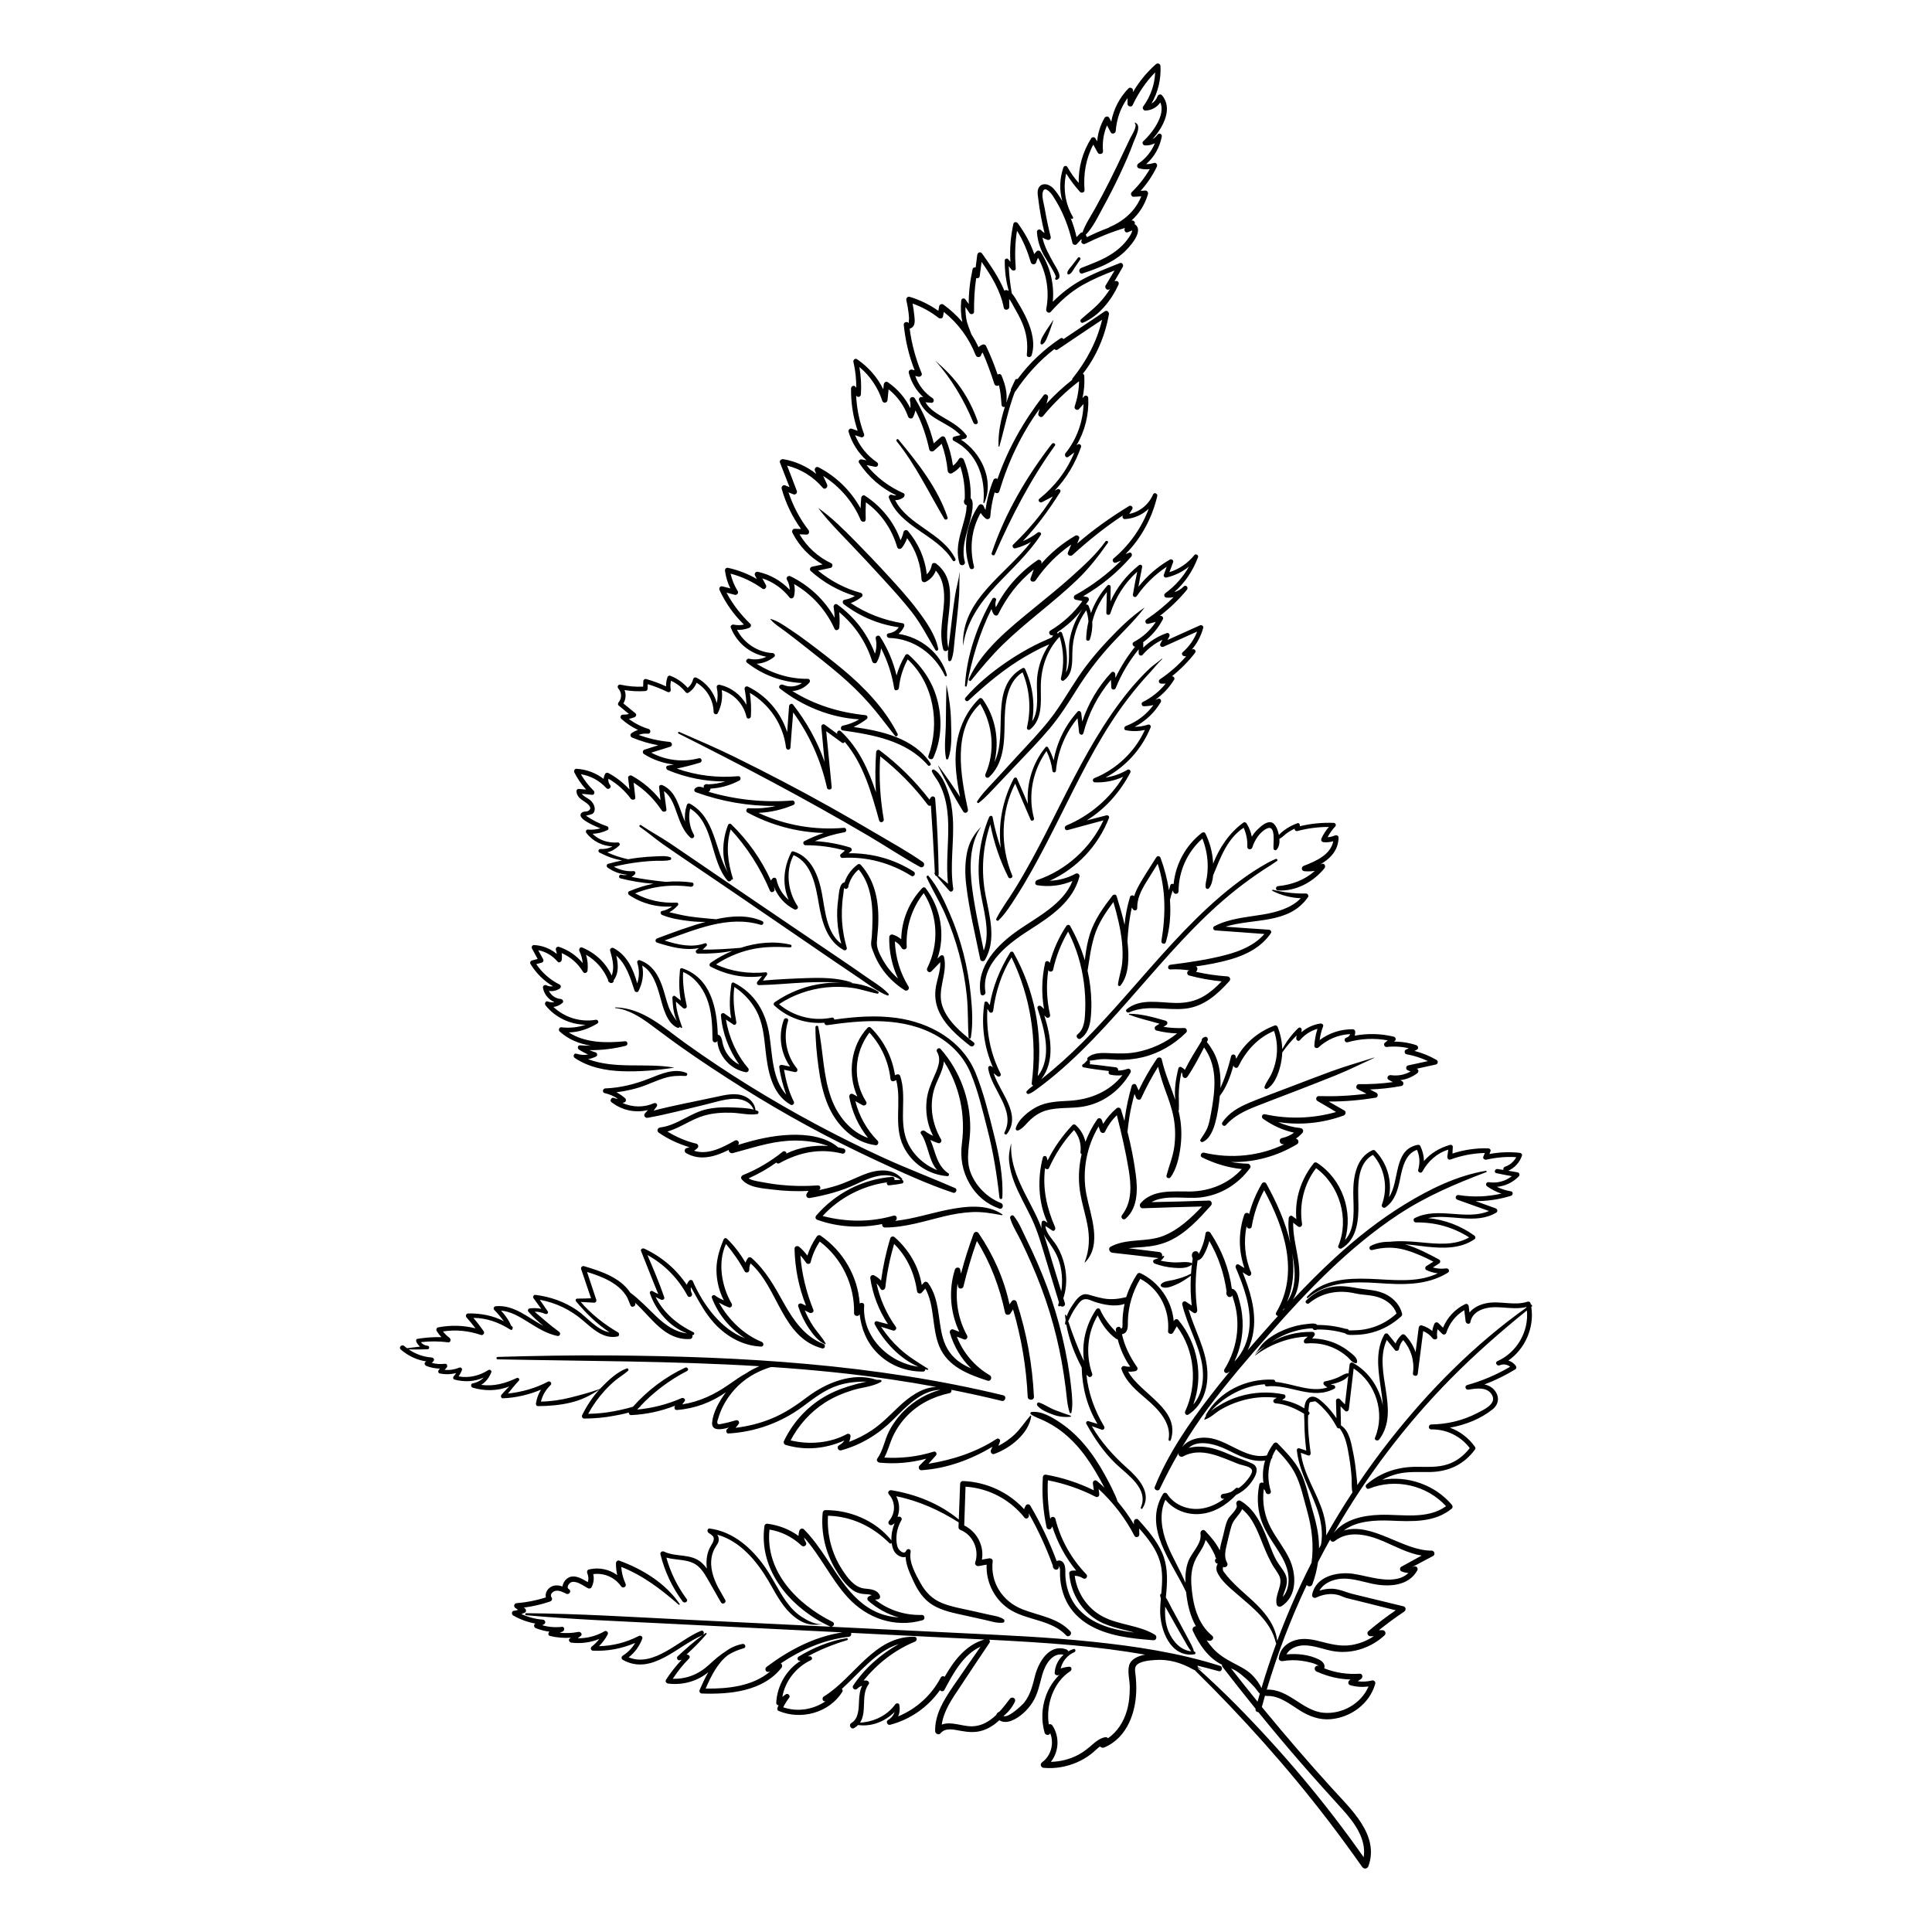 <?xml version="1.0" encoding="UTF-8"?>
<svg xmlns="http://www.w3.org/2000/svg" id="OBJECTS" viewBox="0 0 2000 2000">
  <defs>
    <style>
      .cls-1 {
        stroke-width: 0px;
      }
    </style>
  </defs>
  <path class="cls-1" d="m1178.5,607.33c1.17-6.76,2.44-13.51,3.83-20.24.43-2.06-1.8-3.2-3.35-1.95-12.78,10.23-22.81,22.83-29.4,37.51.05-5.08.1-10.16.18-15.24.02-1.62-2.17-2.62-3.3-1.37-7.59,8.42-13.35,18.13-17.09,28.58-.61-2.5-1.41-4.98-2.43-7.42-.45-1.08-1.95-1.98-2.99-1.13,1.01-1.41,2-2.84,2.95-4.31.84-1.3.05-3.39-1.5-3.7-1.36-.27-2.71-.56-4.06-.84,18.82-10.93,35.52-24.67,49.85-41.18,1.36-1.57.09-4.8-2.26-3.88-1.25.49-2.51.95-3.77,1.41,16.31-16.55,27.43-37.13,32.84-60,.58-2.46-3.21-4.37-4.31-1.82-4.49,10.51-13.66,18.08-24.68,20.25,1.03-1.64,2.05-3.29,3.08-4.93,1.26-2.02-1.24-4.48-3.25-3.25-18.91,11.55-37.06,24.35-53.77,38.9.69-1.72,1.38-3.43,2.08-5.15.94-2.27-2.1-4.13-3.96-3.04-13.37,7.79-25.43,17.66-35.47,29.34.11-.33.22-.66.34-.99.75-2.17-2.05-4.35-3.96-3.04-18.2,12.4-33.41,29.1-43.18,48.85-.7-2.29-.73-4.68.17-7.29.77-2.23-2.62-3.59-3.76-1.59-15.71,27.59-26.58,58.25-28.41,90.1-.06,1.02,1.6,1.26,1.8.24,5.28-27.66,13.09-54.59,25.69-79.73.42,1.91,1.19,3.76,2.35,5.53,1.01,1.53,3.62,1.87,4.54,0,8.89-18.09,21.12-34,36.81-46.47-1.08,3.1-2.17,6.19-3.29,9.28-1.15,3.16,3.42,4.62,5.13,2.16,10.11-14.6,22.4-27.22,36.95-37.21-1.13,2.75-2.28,5.5-3.42,8.25-1.14,2.75,2.79,4.37,4.63,2.7,16.48-14.98,33.78-28.97,52.39-41.17-.06.1-.12.2-.18.29-.92,1.48.26,3.68,2.05,3.58,9.44-.53,18.21-4.42,24.79-10.75-7.44,20-20.25,37.95-36.58,51.66-1.91,1.6.13,5.13,2.48,4.25,1.85-.7,3.69-1.43,5.52-2.16-14.18,14.03-30.27,26.14-47.73,35.77-1.84,1.01-1.57,4.24.61,4.67,2.35.46,4.7.93,7.05,1.4-8.79,12.34-20.18,22.7-33.14,30.54-2.93,1.77-.22,6.43,2.69,4.6-.23,1.65-1.08,2.69-2.57,3.13-1.05.48-2.11.93-3.18,1.38-2.32,1.01-4.63,2.03-6.92,3.1-4.01,1.86-7.95,3.85-11.84,5.97-8.32,4.52-16.4,9.48-24.2,14.84-15.17,10.44-29.83,22.44-41.87,36.41-1.81,2.1,1,4.99,3.07,3.07,18.44-17.15,37.35-33.11,59.2-45.82,5.19-3.02,10.49-5.81,15.82-8.55,2.63-1.35,5.68-2.5,8.58-3.84-7.03,10.49-11.56,22.52-12.58,35.31-1.1,13.87,2.99,32.13-5.06,44.38,3.03-18.51.47-37.15-7.47-54.39-.43-.92-1.74-1.12-2.55-.67-35.38,19.93-14.23,66.9-29.03,97.27,5.3-22.24,1.28-46.2-12.25-65.13-.87-1.22-2.54-1.62-3.69-.48-13.26,13.11-20.93,30.1-23.42,48.48-2.4,17.69.2,35.62,3.7,53.13-7.04-10.83-14.41-21.39-22.1-31.83-.18-.24-.54-.04-.41.24,8.01,15.98,16.47,31.53,25.82,46.78,1.61,2.63,5.5.88,4.87-2.05-7.38-34.64-16.53-82.02,12.71-109.46,13.25,21.79,15.78,49.37,5.4,72.86-1.08,2.45,1.69,4.97,3.84,2.97,14.85-13.78,15.79-35.14,16-54.09.2-18.5,1.13-43.42,18.61-54.4,7.45,18.03,9.03,38.11,4.54,57.1-.49,2.08,1.86,3.24,3.4,1.98,12.69-10.46,11.02-28.23,10.94-43.02-.12-19.72,5.85-38.56,19.51-52.91,4.34,14.02,4.82,28.8,1.32,43.13-.38,1.57,1.42,3.28,2.92,2.25,9.49-6.57,8.77-18.65,8.92-28.96.23-15.81,5.2-31,14.39-43.79,1.27,3.85,2.03,7.76,2.28,11.69-1.4,5.84-2.21,11.86-2.36,17.98-.06,2.28,3.18,2.57,3.85.52,1.98-6.03,2.8-12.21,2.47-18.35,2.77-11.15,7.88-21.59,15.07-30.72-.16,7.21-.35,14.41-.52,21.62-.06,2.44,3.43,2.77,4.14.56,5.34-16.53,14.89-31.64,27.84-43.21-1.63,7.81-3.12,15.64-4.45,23.51-.41,2.43,2.53,3.78,3.99,1.68,8.33-12.04,18.84-22.29,31-30.33-1.01,2.79-2.03,5.58-3.04,8.36-.63,1.72,1.24,3.18,2.81,2.81,8.59-2.02,16.46-5.86,23.2-11.28-6,10.78-14.42,20.15-24.39,27.48-1.97,1.44-1.32,4.44,1.25,4.61,2.52.16,4.97-.01,7.32-.51-8.62,8.52-18,16.27-28.08,23.01-2.32,1.55-.92,5.34,1.94,4.6,2.56-.66,5.12-1.32,7.68-1.97-5.66,8.73-13.38,15.74-22.68,20.72-2.52,1.35-1.1,4.77,1.18,4.99-8.03,9.96-14.79,20.75-20.32,32.26-.06-1.31-.12-2.62-.18-3.93-.09-1.96-2.59-3.26-4.05-1.68-13.66,14.69-23.84,31.96-30.11,50.86-.34-2.92-.69-5.84-1.03-8.77-.2-1.73-2.35-3.12-3.76-1.56-12.96,14.34-21.45,31.69-24.76,50.48-1.44-4.65-3.39-9.12-5.86-13.44-.46-.81-1.81-1.1-2.46-.32-13.62,16.46-19.91,37.72-18.41,58.73-3.7-8.8-7.42-17.59-11.31-26.3-.57-1.28-2.62-1.16-3.23,0-11.71,22.27-16.48,47.48-13.51,72.04-3.6-10.43-6.45-21.1-8.48-32.01-.37-2.02-2.96-1.48-3.58,0-9.58,23-12.94,48.33-9.62,73.04,2.81,20.92,11.73,44.62,4.05,65.18-4.37-21.82-9.36-43.7-12.13-65.74-2.57-20.48-2.8-44.05,9.1-61.95.04-.05-.04-.11-.09-.07-7.43,7.73-12.04,15.67-14.19,26.26-2.22,10.94-2.16,22.1-.88,33.15,3,25.99,9.42,51.75,14.58,77.37.46,2.29,3.74,2.5,4.83.63,12.21-20.88,4.78-45.28.59-67.36-4.66-24.6-2.98-49.42,4.97-73,3.82,19,9.96,37.4,18.7,54.74,1.11,2.2,5.01.63,4.04-1.7-12.68-30.43-11.99-65.86,3.02-95.28,5.19,12.56,10.69,25.01,16.02,37.51.86,2.01,4.01.56,3.47-1.46-6.52-24.08-1.34-49.5,12.93-69.72,3.21,6.41,5.26,13.17,6.11,20.34.28,2.34,3.46,2.39,3.68,0,1.85-19.93,9.67-38.92,22.35-54.33.56,4.95,1.11,9.9,1.65,14.85.26,2.37,3.76,3.26,4.44.6,5.2-20.34,14.96-39.16,28.48-55.15.14,2.61.27,5.22.41,7.82.14,2.75,3.62,3.01,4.58.62,5.84-14.53,13.87-27.99,23.75-40.09,0,1.4-.02,2.8-.03,4.2-.01,1.92,2.64,3.23,4,1.66,5.78-6.7,12.71-11.99,20.59-15.71-.7,1.32-1.39,2.64-2.09,3.97-1.16,2.21,1.12,4.18,3.23,3.23l34.82-15.68c-3.16,8.28-8.22,15.48-15,21.42-1.74,1.52-.15,3.83,1.68,4.07.67.09,1.32.11,1.95.12-8.01,9.06-17.06,17.05-27.17,23.82-2.05,1.37-1.16,4.25,1.21,4.47,1.67.15,3.27.11,4.81-.12-6.41,8.06-14.45,14.52-23.82,19.17-2.12,1.05-1.07,4.44,1.19,4.39,3.4-.08,6.67-.5,9.88-1.28-7.21,9.85-17.02,17.39-28.59,21.75-1.87.7-2.39,3.88,0,4.34,6.7,1.29,13.24,1.19,19.74-.34-10.33,22.56-29.25,40.64-52.32,49.93-2.23.9-2.05,4.25.59,4.35,10.19.38,20.11-1.55,29.24-5.75-13.36,22.37-34.89,40.43-58.76,50.42-2.83,1.18-1.85,5.6,1.31,4.75,12.34-3.34,24.66-6.82,37.03-10.05-13.31,28.69-38.66,51.6-68.61,61.79-2.33.79-2.92,4.88,0,5.34,12.59,1.98,25.03.5,36.57-4.4-9.55,23.94-36.16,37.04-56.27,51.04-21.39,14.9-43.43,37.16-38.94,65.46.53,3.35,5.62,1.92,5.09-1.4-4.84-30.51,25.81-51.75,48-65.92,20.86-13.33,42.63-28.34,49.3-53.65.61-2.33-1.91-4.17-3.97-3.05-8.31,4.49-17.38,6.97-26.65,7.3,28-12.84,50.02-36.06,61.26-65.12.61-1.57-1.18-3.01-2.62-2.62-6.81,1.83-13.64,3.57-20.48,5.28,19.13-11.97,34.25-28.85,45.11-49.44.99-1.87-1.04-4.11-2.97-2.97-7.1,4.18-14.68,6.88-22.62,8.01,21.06-11.36,37.57-29.67,46.71-52.08.63-1.55-1.23-3.22-2.72-2.72-4.57,1.54-9.17,2.31-13.83,2.29,11.19-5.84,20.48-14.58,27.03-25.63.95-1.6-.67-4.21-2.63-3.42-1.03.42-2.05.78-3.07,1.11,7.73-5.56,14.3-12.56,19.47-20.76,1.06-1.67-.55-3.76-2.28-3.62,8.85-7.06,16.84-15.09,23.84-24.07,1.89-2.42-.95-5.31-3.37-3.37-.03.02-.05.04-.08.06,5.61-6.52,9.66-14.17,12-22.6.6-2.16-1.68-3.49-3.48-2.68-11.16,5.03-22.32,10.07-33.49,15.1.65-1.23,1.29-2.46,1.94-3.7.88-1.68-.61-4.19-2.66-3.46-9.24,3.28-17.44,8.36-24.37,15.11l.03-4.7c0-.32-.07-.61-.2-.89,8.55-6.16,15.44-14.19,20.41-23.67,1-1.9-.65-4.15-2.78-3.62-.15.04-.29.07-.44.11,10.41-7.96,19.83-17,28.23-27.22,1.91-2.33-1.19-5.61-3.37-3.37-2.85,2.93-6.16,4.89-9.8,5.9,11.15-9.82,19.36-22.11,24.65-36.25.77-2.05-2.36-3.92-3.76-2.19-6.83,8.45-15.62,14.5-25.83,17.74,1.27-3.48,2.55-6.96,3.82-10.44.71-1.95-1.74-3.55-3.38-2.6-12.61,7.32-23.53,16.77-32.52,28.08Zm-71.41,56.61c-1.37,9.05,1.33,23.37-3.58,32.23,2.19-13.76.83-27.63-4.1-40.88-.46-1.23-1.97-1.8-2.98-.79-.51.51-1.01,1.04-1.5,1.57-.12-.51-.29-1.01-.52-1.46,9.97-6.54,18.62-14.53,25.98-23.81-6.82,9.92-11.48,21.14-13.3,33.13Zm-73.39,288.81c7.28-7.08,12.78-15.92,18.23-24.43,5.57-8.69,10.84-17.57,15.91-26.57,10.32-18.35,19.83-37.13,29.27-55.94,18.67-37.22,36.93-75,60.75-109.28,6.65-9.57,13.79-18.73,21.29-27.65,3.63-4.32,7.39-8.53,11.25-12.65,4.25-4.52,8.03-9.73,12.65-13.84.28-.25-.13-.65-.41-.41-3.87,3.44-8.25,6.11-12.08,9.61-3.95,3.61-7.67,7.51-11.32,11.42-6.84,7.32-13.16,15.12-19.18,23.12-12.44,16.52-23.43,34.07-33.63,52.04-20.76,36.55-38.1,74.9-58.27,111.78-5.65,10.33-11.52,20.53-17.68,30.56-6.25,10.17-13.64,19.83-19.06,30.47-.74,1.45,1.07,2.97,2.3,1.77Zm82.27-686.02c-2.28,2.95-4.57,5.91-6.85,8.86-1.63,2.11-4.55,4.72-4.18,7.56.09.67.56,1.09,1.26.96,2.83-.53,4.37-4.05,5.85-6.26,2.09-3.11,4.17-6.21,6.26-9.32.93-1.38-1.3-3.15-2.34-1.8Zm-110.77,437.77c10.47-12.83,21.01-25.61,32.91-37.2,12.25-11.94,25.47-22.9,38.63-33.81,13.01-10.78,26.02-21.55,38.25-33.22,12.08-11.52,22.24-24.68,31.84-38.28,1.07-1.52-1.42-2.94-2.48-1.45-9.98,13.96-23.01,25.52-35.71,36.94-12.58,11.31-25.83,21.85-38.9,32.58-24.84,20.39-53.2,42.84-66.75,72.73-.6,1.33,1.12,3.06,2.22,1.71Zm7.97,126.64c6.78-5.09,12.46-11.69,18.32-17.78,6.58-6.86,13.08-13.81,19.61-20.72,12.02-12.71,24.35-25.22,35.61-38.62,10.88-12.95,19.74-27.18,28.74-41.46,9.28-14.71,19.6-28.5,31.15-41.51,12.56-14.16,26.79-26.98,38.27-42.06.02-.02-.01-.05-.04-.04-13.74,9.31-25.77,21.15-37.16,33.15-11.32,11.93-21.86,24.57-31.09,38.2-9.91,14.64-18.55,30.17-29.47,44.11-10.68,13.63-22.84,26.1-34.54,38.85-7.18,7.82-14.36,15.63-21.53,23.45-6.68,7.28-14.12,14.49-19.48,22.82-.61.94.65,2.33,1.61,1.61Zm79.7-543.83c-1.27.73-.41,2.68.99,2.34,7.24-1.77-1.02-13.42-2.66-16.42-4.77-8.73-10.03-17.54-12.05-27.31,1.62,1,3.38,1.8,5.3,2.4,1.95.62,3.7-1.35,3.22-3.22-2.47-9.68-4.5-19.46-6.19-29.31-.8-4.68-2.88-11.04-2.24-15.66,1.25-9.01,8.22-1.02,10.62,2.59,9.92,14.94,16.36,31.39,20.35,48.82.44,1.91,3.14,2.64,4.46,1.18,1.58-1.75,3.19-3.47,4.81-5.18.09.42.19.84.28,1.25-1.53,2.36,1.4,4.7,3.61,3.61,13.35-6.62,27-12.18,41.21-16.44-1.4,1.99.19,5.62,2.92,4.47l4.58-1.92c-.19,3.73-6.13,10.98-7.51,12.58-3.59,4.19-7.87,7.79-12.42,10.9-10.13,6.92-21.64,10.94-32.96,15.42-3.39,1.34-2.07,6.78,1.54,5.59,14.55-4.79,29.87-10.49,41.55-20.7,5.53-4.84,22.11-22.03,13.29-29.56-.34-.29-.69-.49-1.04-.62.05-.14.11-.27.16-.42.71-2.05-1.47-3.92-3.41-3.41-.01,0-.03,0-.04.01,8.15-7.19,14.15-16.88,17.15-27.4.48-1.7-.9-3.78-2.78-3.65-1.62.11-3.24.21-4.86.32,6.78-7.51,12.4-15.85,16.83-25.06.93-1.92-.62-4.57-2.95-3.84-2.77.88-5.43,1.28-8.12,1.23,8.42-7.41,13.95-17.18,16.15-28.49.54-2.79-2.87-4.2-4.5-1.9-1.41,1.98-3.1,3.43-5.02,4.42,11.11-12.27,21.37-31.81,9.71-45.32-1.48-1.72-4.01-.58-4.66,1.23-1.18,3.26-3.37,5.79-6.17,7.34,6.79-11.7,9.98-25.11,9.3-38.75-.12-2.47-2.92-3.59-4.75-1.97-9.36,8.32-17.48,18.06-23.69,28.92,0-.59,0-1.19.02-1.78.04-2.42-3.12-3.74-4.81-1.99-9.15,9.45-15.4,21.44-17.72,34.3-.67-1.29-1.35-2.57-2.02-3.86-1-1.93-3.91-1.79-4.94,0-4.37,7.59-6.96,15.76-7.59,24.27-.64-1.01-1.26-2.03-1.87-3.05-1-1.68-3.39-1.62-4.4,0-8.67,13.78-13.37,29.89-12.83,46.12-4.52-5.07-8.48-10.57-11.8-16.56-.99-1.78-3.49-1.21-4.1.54-3.97,11.49-4.32,23.56-1.1,34.78-1.49-2.49-3.07-4.94-4.73-7.32-2.59-3.72-5.44-7.64-9.81-9.39-3.1-1.24-6.65-1.1-8.97,1.56-3.06,3.51-1.9,8.74-1.4,12.91,1.42,11.93,3.62,23.7,6.49,35.34-1.3-.81-2.5-1.8-3.65-3.02-1.43-1.5-4.32-.4-4.21,1.74.44,8.41,2.93,16.17,6.77,23.62,1.44,2.79,14.55,22.63,12.68,23.7Zm10.86-107.69c4.21,6.78,8.94,13.14,14.36,19.07,1.52,1.66,4.81.43,4.62-1.92-1.29-16.56,1.33-32.47,9.06-47.05,1.56,2.76,3.07,5.55,4.61,8.31,1.35,2.42,5.72,1.48,5.46-1.48-.81-9.27.52-18.32,4.13-26.74,1.26,2.37,2.52,4.74,3.78,7.11,1.4,2.65,5.06,1.18,5.26-1.42.97-12.52,5.04-24.07,12.27-34.02,0,1.98-.03,3.95-.07,5.93-.06,2.69,4.06,4.03,5.29,1.43,5.99-12.63,13.61-24.02,23.32-33.92-.5,12.78-4.77,24.87-12.42,35.38-1.23,1.7.42,4.26,2.39,4.17,6.49-.3,11.92-3.37,15.35-8.41,5.96,13.07-8.95,32.27-17.62,40.13-1.72,1.56-.3,4.28,1.81,4.36,3.75.14,7.18-.67,10.19-2.31-3.4,8.53-9.35,15.9-17.08,21.09-1.87,1.25-1.72,4.35.65,4.96,3.79.98,7.47,1.22,11.15.74-5.08,8.76-11.31,16.75-18.61,23.82-1.7,1.65-.48,5.02,2.01,4.86,2.6-.16,5.2-.31,7.8-.46-5.91,14.86-18.03,25.59-32.79,31.82-.36.15-.63.37-.82.62-7.73,2.87-15.32,6.15-22.68,9.85-.23-.89-.64-1.73-1.22-2.48,7.69-7.9,12.79-19,17.97-28.45,6.18-11.29,12.08-22.74,17.52-34.4,5.1-10.93,10.05-21.97,14.15-33.32,1.65-4.58,8.88-17.22,1.38-20-.27-.1-.48.29-.28.48,3.31,3.1-3.24,12.72-4.7,15.75-2.4,5-4.78,10-7.14,15.02-4.58,9.76-9.23,19.46-14.08,29.09-4.86,9.63-9.85,19.18-15.1,28.6-4.43,7.95-10.03,16.07-13.05,24.8-.77-.1-1.59.12-2.13.69-1.33,1.39-2.67,2.75-4.03,4.11-1.45-6.73-3.54-13.32-6.11-19.71.07.1.13.2.21.3.96,1.29,3.07.17,2.21-1.29-7.95-13.56-10.56-29.88-7.02-45.12Zm239.77,1197.53c3.14-.75,6.34-1.32,9.55-1.67,1.14-.13,2.29-.22,3.44-.3,1.18-.08,1.87.03,2.34-.05.24.76.84,1.42,1.63,1.61,1.2.28,2.19.06,2.91-.42,9.87-.17,19.47,1.09,28.96,3.9,2.58,2.31,7.41,1.66,10.6,1.63,5.85-.06,11.72-.88,17.37-2.39,11.41-3.04,21.78-8.97,30.43-16.96.72-.66.93-1.73.7-2.64-2.09-8.4-7.9-15.02-15.36-19.24-9.82-5.55-20.52-5.23-31.24-7.19-9.59-1.75-18.36-3-28.06-.81-9.64,2.17-17.5,6.73-24.54,13.53-1.97,1.9.92,4.65,2.96,2.96,13.64-11.34,30.69-14,47.53-10.21,8.53,1.92,17.31,1.36,25.68,4.53,7.79,2.95,14.59,8.36,17.3,16.32-6.75,6.21-14.59,10.97-23.32,13.9-4.29,1.44-8.74,2.48-13.24,3.01-2.36.28-4.74.42-7.11.44-.55,0-3.97.2-5.58.11-.28-.61-.82-1.1-1.51-1.35-.15-.05-.29-.1-.44-.16-.39-.14-.8-.12-1.19-.01-9.67-2.74-19.57-4.14-29.61-4.08-.31-.31-.68-.59-1.15-.83-2.56-1.3-6.79-.42-9.51-.15-4.22.42-8.41,1.16-12.52,2.24-7.94,2.08-15.76,5.35-22.73,9.7-3.55,2.22-7.03,4.75-9.98,7.74-3.37,3.41-5.33,7.56-8.38,11.12-.05.05.03.13.08.08,2.69-3.15,6.77-5.69,10.57-8.1-3.8,2.76-7.41,5.88-10.77,9.42-.14.14.05.42.22.29,15.4-11.55,34.9-18.81,54.22-19.5-.88.94-1.84,1.81-2.93,2.63-1.68,1.26-1.45,4.76,1.22,4.51,10.42-.97,20.82.81,30.23,5.45,4.52,2.23,8.77,5.02,12.54,8.38,2.78,2.47,4.87,6.23,8.77,6.63.75.08,1.24-.66,1.31-1.31.44-4.36-4.52-7.73-7.54-10.21-4.26-3.5-8.95-6.41-13.98-8.66-7.93-3.54-16.43-5.36-25.04-5.41.86-1.02,1.68-2.08,2.43-3.25,1.01-1.58-.32-3.58-2.08-3.62-15.55-.32-30.15,3.29-42.86,10.85,3.85-2.57,7.82-4.96,12.01-6.94,5.01-2.37,10.28-4.2,15.67-5.49Zm-361.92-591.78c4.3-11.5,3.16-26.1,2.94-38.18-.24-13.05-2.01-25.13-4.64-37.86-.02-.09-.15-.07-.15.02-.16,12.99-.57,25.92-.58,38.92,0,12-2.2,25.3.22,37.09.25,1.21,1.86.97,2.22,0Zm1.5,160.12c-5.84-13.43-12.28-27.42-21.79-38.66-1.01-1.19-2.57.33-2.01,1.55,5.87,12.8,13.37,24.75,19.04,37.68,5.96,13.58,10.89,27.62,14.68,41.96,3.71,14.04,6.35,28.36,7.83,42.81,1.47,14.37.97,28.73,1.8,43.12.07,1.27,2.12,1.73,2.36.32,2.44-14.52,1.41-29.81-.04-44.39-1.45-14.51-4-28.92-7.64-43.04-3.65-14.13-8.4-27.97-14.22-41.35Zm370.95-16.75c1.1-1.58-.37-3.85-2.18-3.8-11.42.33-23.07-1.14-34.16-3.87-.67-.16-1.14.82-.48,1.15,9.43,4.74,19.04,7.15,29.34,7.66-9.87,10.32-25.28,14.47-38.92,16.78-17.26,2.93-34.84,3.95-50.64,12.23-2.16,1.13-.96,4.13,1.16,4.28,16.9,1.23,33.82,2.36,50.72,3.69-10.1,11.68-25,17.77-39.73,21.65-18.78,4.95-38.35,7.76-57.59,10.2-3.01.38-3.19,5.04,0,4.85,6.74-.39,13.39,0,20.01,1.05-.22.04-.44.07-.68.09-2.62.54-2.42,4.45,0,5.1,11.11,2.99,22.36,5,33.78,6.11-5.53,5.78-11.48,11.18-18.39,15.28-8.97,5.32-18.61,7.2-28.95,7.08-16.57-.19-37.04-5.19-50.95,6.51-1.92,1.62.53,4.05,2.47,3.2,19.1-8.33,38.39-1.67,58.24-3.84,19.07-2.08,33.28-14.82,45.6-28.54,1.69-1.88.48-4.67-2-4.83-10.95-.73-21.78-2.32-32.48-4.69.4-.54.77-1.13,1.09-1.79.66-1.37.22-3.46-1.54-3.79-.03,0-.06,0-.09-.02,12.25-1.71,24.43-3.94,36.24-7.35,16.42-4.73,31.86-12.69,41.72-27.1,1.1-1.6-.39-3.51-2.07-3.61-15-.92-30-2.04-44.99-3.12,29.44-9.06,65.58-2.09,85.48-30.58Zm-198.07,168.32c8.98.38,17.99-.47,26.74-2.56,17.31-4.13,32.53-13.16,45.16-25.55,1.67-1.64.47-4.87-1.97-4.75-7.22.34-14.33-.09-21.4-1.22.95-.63,1.9-1.26,2.85-1.89,1.7-1.13,1.48-3.8-.57-4.39-12.17-3.5-24.97-7.24-37.72-7.22-.56,0-.6.74-.12.92,10.16,3.92,20.94,6.3,31.43,9.36-1.27.79-2.55,1.57-3.82,2.36-1.82,1.13-1.58,4.13.61,4.68,7.05,1.77,14.17,2.74,21.37,2.98-12.06,9.79-26.72,16.43-41.93,19.35-8.82,1.7-17.56,1.56-26.48,1.17-7.75-.34-17.83-1.16-24.02,4.47-.65.59-.67,1.53-.3,2.26-.05.08-.05.18.03.25-1.25,1.31-2.5,2.62-3.74,3.94-1.94.18-2.72,3.22-.5,3.67,8.65,1.76,17.56,2.74,26.37,3.84-.82,1.33-.33,3.35,1.37,3.73,4.26.93,8.44,1.13,12.59.59-13.21,16.93-33.43,25.25-54.8,26.46-11.5.65-23.34.91-33.81,6.29-7.97,4.1-19.56,13.12-21.77,22.27-.41,1.68,1.26,2.68,2.69,2.07,4.97-2.13,8.57-7.47,12.49-11.07,4.77-4.38,10.13-7.77,16.39-9.56,12.22-3.49,25.19-1.84,37.64-3.87,21.29-3.48,38.95-16.9,49.55-35.34,1.08-1.88-.73-4.64-2.97-3.86-3.29,1.15-6.55,1.77-9.87,1.85.41-1.34-.61-3.21-2.28-3.4-9-1.03-18.08-2.44-27.14-3.23.18-.37.31-.78.36-1.24.11-.96-.12-1.76-.6-2.37,4.87-.39,9.56-1.63,14.51-1.65,4.56-.02,9.1.47,13.65.67Zm58.99-181.72c-1.26-.84-3-.42-3.48,1.16-.52,1.74-.99,3.46-1.42,5.17-1.67-11.56-4.68-22.91-8.69-33.64-.71-1.9-3.21-2.39-4.35-.57-5.68,9.02-11.62,17.94-16.94,27.17-2.4,4.17-4.6,8.56-6.01,13.15-.94-1.36-3.69-1.19-4.27.73-2.88,9.54-4.87,19.17-5.62,28.87-2.25-9.96-5.23-19.73-8.2-29.57-.66-2.18-3.21-2.19-4.45-.58-9.48,12.32-18.47,24.77-23.25,39.73-2.33,7.29-3.69,14.81-4.71,22.39-.21,1.58-.38,3.16-.54,4.74-3.72-12.32-8.88-24.19-15.17-35.55-.88-1.59-3.07-1.4-3.99,0-7.8,11.86-13.56,24.67-17.18,38.32-.17-.27-.34-.55-.51-.82-1-1.62-3.81-1.47-4.25.56-3.5,15.92-3.97,31.97-1.15,47.87-1.03-.92-2.05-1.84-3.05-2.8-1.52-1.45-4.38-.03-3.68,2.14,7.06,21.71,15.71,50.75.18,70.25,5.59-43.93-3.34-89.4-25.12-127.99-.75-1.32-2.66-1.25-3.43,0-10.49,17.13-17.83,34.75-21.09,54.4-.73-.97-1.47-1.94-2.2-2.91-.8-1.05-2.99-1.27-3.26.43-3.62,22.94-.43,45.96,8.78,67.04-.45-.35-.9-.7-1.35-1.06-1.73-1.35-3.88-.1-3.56,2.07,3.25,21.9,28.75,43.19,16.87,66.16-.92,1.78,1.46,3.05,2.62,1.53,15.33-20.17-7.35-42.64-13.93-62.77,1.26,1,2.52,2,3.78,3,1.88,1.5,4.59-.32,3.41-2.63-10.56-20.73-15-43.91-13.59-67.03.61,1.02,1.23,2.04,1.89,3.03,1.29,1.96,3.88,1.02,4.14-1.12,2.35-19.12,8.59-38.72,18.96-55.13,19.69,40.57,26.71,85.66,20.87,130.4-.16,1.23.63,2.02,1.62,2.32-1.09.83-2.19,1.65-3.28,2.47-1.19.9-2.2,2-3.26,3.05-1.62,1.59.42,3.89,2.31,2.99,1.28-.6,2.63-1.14,3.79-1.94,1.28-.88,2.54-1.77,3.81-2.67,2.32-1.65,4.58-3.37,6.83-5.11,4.58-3.53,9.09-7.15,13.51-10.88,8.82-7.42,17.29-15.22,25.53-23.27,16.5-16.12,32.03-33.2,47.3-50.48,15.35-17.37,30.43-34.98,46.01-52.14,15.41-16.97,31.33-33.53,48.42-48.83,16.87-15.09,34.89-28.83,54.08-40.83,2.41-1.51,4.7-3.21,7.1-4.75,1.39-.89.18-2.87-1.28-2.19-2.7,1.26-5.46,2.43-8.06,3.87-2.48,1.38-4.93,2.79-7.35,4.26-4.82,2.92-9.59,5.95-14.2,9.19-9.38,6.59-18.46,13.64-27.18,21.09-17.41,14.87-33.58,31.14-49.14,47.92-15.75,16.98-30.91,34.5-46.21,51.89-15.33,17.42-30.83,34.73-47.23,51.16-13.72,13.75-28.12,26.7-43.3,38.78,14.6-18.79,10.12-44.21,3.22-66.29.63.62,1.25,1.25,1.88,1.87,1.8,1.76,4.66-.03,4.12-2.4-3.5-15.25-4.2-31.01-1.81-46.43.09.17.18.34.27.5,1.01,1.87,4.16,1.52,4.63-.61,3.08-14,8.31-27.31,15.57-39.63,8.49,16.43,13.94,34.58,16.33,52.88,1.25,9.57,1.77,19.21,1.37,28.86-.36,8.69-.66,18.91-8.03,24.78-2.4,1.91.76,6.02,3.29,4.27,7.03-4.87,9.45-12.63,10.37-20.83,1.24-11.09.9-22.54-.43-33.61-.64-5.36-1.57-10.64-2.76-15.84.21-.83.27-1.78.46-2.95.57-3.56,1.15-7.11,1.69-10.67,1.12-7.43,2.6-14.84,4.79-22.04,4.04-13.28,11.6-24.53,19.81-35.48,3.94,13.56,7.44,27.54,8.87,41.54.74,7.29.94,14.66.17,21.95-.79,7.49-3.46,14.53-4.31,21.98-.15,1.27,1.78,2.05,2.59,1.07,9.25-11.28,8.85-30.27,7.42-44.04-.06-.56-.13-1.11-.19-1.67.58-11.81,1.91-23.61,4.54-35.12.35.63.72,1.25,1.15,1.87,1.27,1.83,4.47,1.31,4.42-1.2-.18-9.89,3.96-18.11,9.01-26.37,4.02-6.56,8.1-13.09,12.17-19.62,8.54,26.08,8.42,52.87,3.87,79.87-.5,2.96,3.7,4.26,4.59,1.26,4.18-14.09,5.36-28.94,4.24-43.66.76-3.39,1.72-6.71,2.94-9.89.23.53.44,1.07.58,1.65.94,2.88,5.38,2.46,5.39-.73.07-20.88,9.14-40.78,24.68-54.57,3.17,8.12,5.08,16.8,5.43,25.51.18,4.47-.04,8.94-.62,13.38-.52,3.97-1.99,7.78-1.39,11.77.22,1.43,2.42,1.96,3.32.88,2.71-3.28,3.91-8.28,4.36-13.47,7.77-18.39,14.25-37.78,31.62-49.28,2.77,6.27,4.09,12.78,3.77,19.74-.14,3.06,4.33,3.48,5.2.7,2.34-7.52,7.62-16.03,15.02-19.57,9.81-4.7,6.41,16.11,6.9,20.6.16,1.48,1.97,2.6,3.17,1.31,2.7-2.92,3.27-7.26,2.95-11.38.48-.2.96-.4,1.42-.68,1.85-1.09,3.47-2.97,5.2-4.28,2.9-2.19,5.99-3.99,9.25-5.48-.36,1.51,1.12,2.87,2.61,2.48,10.75-2.86,21.66-4.26,32.72-4.23-3.12,3.53-5.62,7.41-7.65,11.85-.85,1.86.17,3.77,2.26,3.93,3.49.27,6.72-.09,9.91-.99-2.58,14.07-18.4,20.77-30.52,25.47-2.97,1.15-2.53,5.3.75,5.56,3.61.28,7.15.16,10.66-.33-10.43,9.46-23.63,14.31-38.01,15.78-2.81.29-2.9,4.26,0,4.44,18.5,1.14,36.6-8.81,48.04-22.97,1.54-1.91.19-5.44-2.63-4.52-.56.18-1.11.34-1.66.5,10.33-5.92,18.61-14.39,18.89-27.65.04-2.14-2.17-2.94-3.87-2.22-2.46,1.05-4.93,1.6-7.47,1.76,2.11-4.04,4.72-7.76,7.88-11.13,1.3-1.39.36-3.63-1.53-3.7-11.92-.47-23.7.72-35.26,3.48l.16-.55c.43-1.44-1.06-3.15-2.58-2.58-4.84,1.8-9.37,4.11-13.52,7.21-1.76,1.32-3.53,2.68-4.99,4.34-.22.25-.4.5-.57.75-.07-.36-.15-.72-.23-1.07-.93-4.08-3.28-11.36-8.11-12.24-4.98-.91-11.22,4.95-14.39,8.12-2.07,2.07-3.84,4.35-5.37,6.79-.91-4.82-2.69-9.43-5.42-13.76-.62-.98-2.12-1.58-3.17-.83-14.29,10.29-24.91,25.75-31.41,42.54-.05-.83-.1-1.63-.15-2.37-.73-10.14-3.43-19.76-7.87-28.89-.76-1.57-2.73-1.39-3.87-.5-16.6,13.02-27.02,32.25-29.04,53.04Zm-105.81,546.99c1.69-8.18.64-17.14-.21-25.37-.89-8.62-2.14-17.2-3.62-25.74-3.17-18.29-7.48-36.38-12.91-54.14-5.2-17-11.48-33.64-18.57-49.94-3.63-8.35-7.5-16.6-11.52-24.77-3.85-7.82-7.31-16.77-12.81-23.57-1.47-1.81-4.4.15-3.8,2.21,2.38,8.11,7.44,15.76,11.12,23.35,3.67,7.57,7.21,15.2,10.61,22.9,7.4,16.75,13.89,33.89,19.25,51.4,5.13,16.74,9.26,33.79,12.38,51.03,1.64,9.05,2.96,18.15,4.13,27.27,1.06,8.32,1.46,17.39,4.14,25.37.27.82,1.61.97,1.81,0Zm-17.53-2.85c-5.45-2.1-10.34-5.76-15.85-7.54-1.96-.63-2.98,1.84-1.86,3.19,3.75,4.49,10.1,6.96,15.46,9.01,6.27,2.4,12.09,3.08,18.76,2.5.64-.06.79-.91.15-1.13-5.57-1.91-11.18-3.91-16.67-6.03Zm-277.48-265.41c.02-1.81-2.12-3.21-3.97-1.73-12.36,9.9-26.21,18.21-40.94,24.06-1.46.58-2.81,2.47-1.64,4.03,6.82,9.13,22.18,9.72,32.55,11.03,12.25,1.54,24.58,1.97,36.89,1.4-.75.92-1.43,1.94-2.02,3.08-1.23,2.36.79,4.67,3.26,4.24,16.67-2.91,32.86-7.19,48.19-14.43,14.05-6.63,31.43-14.32,45.9-4.36-2.15,0-4.28.06-6.41.19.43-1.54-.44-3.46-2.32-3.31-30.66,2.44-58.63,16.84-78.67,40.09-1.34,1.56-.77,3.7,1.16,4.39,21.57,7.77,44.82,8.87,67.11,4.37-.27,1.73.79,3.6,2.97,3.59,20.75-.07,40.28-6.49,60.23-11.33,9.86-2.39,19.83-4.17,29.99-4.64,10.45-.48,20.44,1.3,30.66,3.22.59.11.9-.61.4-.96-15.77-11.01-38.19-8.27-55.94-4.76-18.35,3.63-36.3,9.69-54.91,11.62.16-.12.32-.24.48-.35,2.37-1.75,1.11-6-2.13-5.06-24.11,7.01-49.26,6.62-73.4.35,17.28-18.86,41.16-31.27,66.45-34.82-.29,1.49.54,3.25,2.34,3.06,4.58-.47,8.99-1,13.5-1.96,1.97-.42,1.64-3.21-.08-3.64.25-.34.31-.85,0-1.21-10.53-12.26-27.57-9.35-40.89-3.81-8.94,3.72-17.53,7.99-26.79,10.91-6.22,1.96-12.55,3.44-18.9,4.88.09-.03.16-.06.25-.08,2.68-.74,2.26-5.21-.68-5-13.08.95-26.2.81-39.25-.6-6.78-.73-13.53-1.81-20.23-3.1-4.1-.79-8.77-1.35-12.35-3.6,10.17-4.54,19.74-9.92,28.7-16.39.64.95,1.87,1.46,3.22.71,20.43-11.35,41.88-15.74,64.89-9.96,3.39.85,4.83-4.33,1.44-5.24-1.84-.5-3.73-.91-5.62-1.28-12.96-11.3-33.14-13.5-49.57-12.89-18.15.67-36.5,4.91-53.91,10.44.14-.25.27-.49.4-.74,1.33-2.4-1.34-5.11-3.75-3.75-12.64,7.12-27.87,15.24-42.26,10.53,1.25-.79,2.42-1.72,3.56-2.81,1.44-1.38.78-4.07-1.2-4.53-10.63-2.49-20.64-6.87-29.92-12.53,13.33-3.86,24.65-12.69,38.12-16.56,9.27-2.66,18.96-3.25,28.56-2.92,8.58.29,17.89,2.75,26.35,1.38,1.43-.23,1.76-2.61.42-3.2-.74-.32-1.51-.61-2.28-.87-.61-6.65-5.19-11.68-11.34-14.38-9.25-4.07-19.91-1.41-29.33.64-21.54,4.69-43.46,8.68-64.83,14.22.99-1.33,2-2.66,3.06-3.94,1.73-2.1-.38-4.75-2.83-3.67-10.43,4.59-22.15,4.26-32.3-.24.73-.24,1.46-.5,2.2-.84,1.46-.66,1.67-3,.52-4.02-2.84-2.5-5.87-4.59-9.11-6.28,10.3-1.25,20.43-3.58,30.18-7.29,6.49-2.47,12.84-5.36,19.48-7.42,7.34-2.28,14.34-2.58,21.95-2.16,1.6.09,2.43-2.5.86-3.16-12.41-5.29-26.48,1.07-38.13,5.67-14.81,5.85-29.87,9.77-45.85,10.36-2.7.1-3.5,4.24-.66,4.88,5.05,1.15,9.61,3.1,13.75,5.95-1.41-.04-2.82-.38-4.31-.98-2.34-.94-4.52,2.77-2.52,4.33,11,8.57,24.75,11.45,37.85,8.23-.99,1.12-1.99,2.24-2.98,3.35-1.93,2.17-.02,5.15,2.72,4.67,19.66-3.46,39.12-8.8,58.54-13.39,9.63-2.28,19.68-5.69,29.6-6.25,8.6-.49,18.3,2.7,21.5,11.12-6.54-1.76-13.96-1.81-20.49-2.16-9.13-.49-18.34-.21-27.32,1.65-17.32,3.58-31.23,16.9-48.8,19.02-2.87.35-3.99,3.7-1.48,5.45,9.8,6.79,20.39,11.59,31.68,14.99-.9.37-1.85.68-2.9.93-2.36.57-2.7,3.92-.67,5.11,14.61,8.52,30.25,3.77,44.29-3.23-.2,2,1.92,3.9,4,3.35,19.15-5.02,37.77-11.54,57.7-12.82,9-.58,17.99-.09,26.87,1.49,4.99.88,9.76,2.34,14.49,3.93-14.72-1.12-30.12,1.36-43.32,7.76Zm46.39-57.14c-8.74-23.81-8.21-49.49-13.5-74.05-.35-1.64-2.87-1.24-2.87.39-.04,13.85,1.33,27.93,3.19,41.65,1.84,13.59,4.59,27.08,10.07,39.72,8.9,20.49,26.27,38.05,49.15,40.89,2.45.3,3.45-3.12,1.93-4.66-11.17-11.25-19.2-25.57-23.03-40.95,2.51,1.39,5.02,2.78,7.52,4.18,2.25,1.25,5.13-1.33,3.65-3.65-14.31-22.44-12.38-50.63,3.38-71.53,12.21,13.23,19.77,29.92,21.8,47.87.23,2.08,2,3.07,3.91,2.24l2.03-.88c5.92,22.63-3.2,46.99,7.6,68.81,8.77,17.72,25.84,29.04,45.42,30.6,1.82.14,2.27-2.92.46-3.23-.01-.01-.02-.03-.04-.04-11.83-8.47-12.74-22.3-18.08-34.25,2.59,1.3,5.27,2.42,8.13,3.33,2.22.71,4.09-1.94,2.97-3.87-8.93-15.35-12.13-33.28-7.56-50.61,2.54-9.61,9.68-19.96,10.43-30.18,16.15,25.09,22.58,54.99,18.69,84.83-1.92,14.74.41,28.66,7.86,41.68,6.99,12.22,17.54,21.24,30.86,25.9,3.7,1.29,5.13-4.4,1.6-5.79-13.9-5.48-25.78-17.19-31.21-31.14-5.8-14.91-.69-30.14-.51-45.48.36-30.3-10.62-60.18-30.69-82.87-1.8-2.03-5.15.6-3.74,2.89,5.28,8.57.18,18.48-3.41,26.71-3.21,7.33-6.08,14.42-7.13,22.42-1.69,12.94.47,26.38,6.46,37.95-2.98-1.33-5.83-2.96-8.44-4.99-1.99-1.55-5.82.56-3.92,3.03,6.92,8.97,7.9,28.42,16.74,37.49-14.32-5.61-26.64-17.35-31.91-31.67-7.78-21.14.64-44.35-6.43-65.74-.57-1.73-2.23-2.22-3.8-1.55-.53.23-1.07.46-1.6.69-2.85-18.71-11.58-35.81-25.05-49.23-.85-.85-2.36-.89-3.21,0-17.58,18.44-21.16,48.3-10.69,71.24-1.52-.83-3.04-1.65-4.55-2.48-2.11-1.15-4.24.74-3.83,2.95,2.96,15.9,9.5,30.14,19.49,42.47-18.34-6.37-31.5-22.94-38.16-41.07Zm152.59,139.71c-1.46-2.15-4.44-1.7-5.32.69-4.95,13.51-9.33,27.17-12.97,41.07-.29-1.4-.58-2.81-.85-4.21-.56-2.88-4.66-2.48-5.44,0-6.76,21.53-4.88,44.29,4.5,64.49-2.1-.82-4.21-1.64-6.31-2.46-2.02-.79-3.99,1.54-3.44,3.44,4.18,14.21,11.72,26.9,22.08,37-3.66-1.62-7.21-3.47-10.59-5.67-9.63-6.26-15.7-15.18-18.77-26.17-5.27-18.86-3.18-40.14-15.25-56.66-.94-1.29-2.94-1.94-4.18-.54-.78.88-1.58,1.72-2.39,2.57-2.99-19.11-13.53-36.76-28.03-49.4-1.55-1.35-3.92-.84-4.54,1.2-4.42,14.32-7.48,28.86-9.53,43.66-2.01-2.15-4.37-3.94-7.14-5.35-2.26-1.16-4.35.74-4,3.07,2.6,17.09,8.81,33.11,18.28,47.42-3.78-.93-7.56-1.89-11.28-3.01-1.85-.56-3.3,1.56-2.43,3.16,9.88,18.15,25.76,35.5,45.19,43.87-30.73-3.96-58.53-31.03-56.1-63.5.19-2.6-2.99-3.3-4.61-1.86-2.03-28.24-17.15-54.32-40.7-70.44-1.29-.88-2.95-.16-3.74.98-4.36,6.24-7.47,12.75-9.77,19.79-2.47-3.32-5.27-6.35-8.46-9.08-1.77-1.51-4.89-.61-4.83,2,.51,20.35,4.38,40.11,11.91,58.89-1.51-.67-3.02-1.33-4.52-2.02-1.77-.81-4.31.55-3.58,2.75,2.68,8.07,6.24,15.67,11.02,22.72,4.24,6.26,9.74,13.38,16.76,16.45.42.18.88-.2.64-.64-3.5-6.57-9.04-12.01-13.14-18.3-3.3-5.06-6.13-10.43-8.46-16.01,1.66.81,3.31,1.63,4.97,2.45,1.84.9,4.86-.65,3.91-3.01-7.26-18.03-11.97-37.01-13.45-56.36,2.17,2.31,4.14,4.8,5.91,7.53,1.16,1.8,4.25,1.67,4.78-.63,1.79-7.63,5.06-14.77,9.34-21.29,22.94,17.17,36.3,45.48,35.54,74.06-.08,3.04,4.14,4.07,5.63,1.53.05-.08.09-.17.14-.25,1.81,14.7,6.96,28.36,17.69,39.48,12.66,13.13,29.89,19.97,48.01,19.81,1.57-.01,2.29-1.25,2.2-2.44.73.22,1.46.43,2.19.62.75.2,1.17-.83.52-1.24-10.03-6.3-20.23-12.45-28.99-20.49-7.39-6.77-13.92-14.45-19.39-22.84,4.15,1.25,8.27,2.62,12.4,3.92,2.02.63,4.21-1.93,2.89-3.76-9.74-13.53-16.48-28.78-19.99-44.98,1.6,1.52,2.94,3.31,4.08,5.45,1.36,2.56,4.72,1.07,4.98-1.35,1.64-15.25,4.81-30.32,9.08-45.04,13.58,13.32,21.08,30.4,23.85,49.29.3,2.04,3.36,2.69,4.64,1.22,1.27-1.46,2.56-2.89,3.87-4.31,9.99,18.36,6.5,40.72,14.46,59.88,8.69,20.93,29.9,28.96,49.95,35.51,3.33,1.09,5.29-3.84,2.35-5.57-15.5-9.13-27.73-23.27-34.15-40.05,2.49.96,4.99,1.92,7.48,2.89,2.37.92,4.21-2.12,3.13-4.07-9.11-16.37-12.39-35.37-9.93-53.77.21,1.06.43,2.12.64,3.18.55,2.76,4.81,2.62,5.45,0,3.89-15.97,8.46-31.78,13.98-47.26,14.18,22.86,23.58,47.85,29.15,74.23.58,2.73,4.29,2.84,5.63.74.88-1.37,1.76-2.75,2.64-4.12,8.63,29.42,13.76,59.77,15.15,90.42.19,4.15,6.68,4.17,6.48,0-1.6-33.37-7.54-66.24-17.91-98-.8-2.44-3.85-2.74-5.26-.69-.71,1.03-1.42,2.06-2.13,3.08-5.58-26.34-16.85-51.42-31.95-73.64Zm-376.05-233.8c-.48,0-.46.69,0,.73,13.41,1.31,25.57,9.14,36.19,16.94,10.02,7.36,19.89,14.92,30.03,22.12,21.32,15.14,43.19,29.49,65.32,43.42,44.28,27.87,90.32,52.86,137.77,74.9,26.19,12.16,52.96,24.68,80.38,33.8,2.79.93,4.8-3.62,2.03-4.82-24.57-10.74-49.67-20.17-74.07-31.35-23.78-10.9-47.21-22.53-70.27-34.88-46.75-25.05-91.83-52.86-134.95-83.76-22.04-15.79-43.84-36.55-72.45-37.09Zm-30.4-225.46c-2.53-.23-5.06-.47-7.59-.7-1.21-.11-2.45,1.18-2.36,2.36.37,5.37,4.16,8.15,8.41,10.85,2.82,1.79,9.3,6.56,3.71,9.59-1.92,1.05-4.51.15-6.39,1.65-6.51,5.19,9.73,12.68,19.12,16.35-4.16,1.26-8.45,1.68-12.97,1.31-2.05-.17-2.51,2.34-1.5,3.62,6.56,8.38,16.45,13.42,26.89,13.74-3.76,2.16-8.2,3.03-12.58,2.75-1.9-.12-2.61,2.7-.97,3.58,7.5,3.99,15.3,6.84,23.51,8.23-4.82,1.01-9.61,2.18-14.36,3.51-1.9.53-1.97,2.9-.51,3.94,6.19,4.4,13.03,6.77,20.32,7.36-1.89.54-3.94.53-6.12-.04-2.45-.6-3.5,3.16-1.04,3.79,11.28,2.82,22.65,4.82,34.15,5.56-8.48,1.72-16.84,4.34-25.06,7.82-1.69.71-1.24,3.06,0,3.89,13.1,8.81,28.77,12.98,44.41,11.79-3.02,2.4-6.65,4.06-10.41,4.73-2.29.41-1.66,3.35,0,4.04,9.04,3.77,19.48,5.37,29.18,6.47,5.27.6,10.6.88,15.91.77-17,4.68-33.76,10.93-50.19,17.12-2.05.77-2.24,3.66,0,4.37,14.28,4.5,28.69,8.42,43.28,5.66-.87.72-1.74,1.44-2.6,2.16-1.44,1.21-.21,3.49,1.46,3.53,12.26.28,24.1-.57,35.9-2.86-8.1,3.36-15.76,7.58-22.66,12.43-1.3.91-1.62,3.06,0,3.9,16.48,8.61,34.88,12.4,53.23,9.89-1.53,1.9-3.15,3.74-4.72,5.6-1.14,1.35-.47,3.71,1.52,3.67,16.16-.31,32.28-2,48.42-2.76,12.7-.6,25.36-.44,38.04.04-6.2-.15-12.3.18-17.89.8-18.87,2.11-36.67,8.83-52.27,19.63-1.06.74-1.48,2.32-.43,3.3,14.11,13.09,32.95,19.43,51.85,17.9-.04,1.35,1.34,2.75,2.97,2.51,37.99-5.49,79.38-8.7,113.94,11.28,15.34,8.87,27.66,21.91,34.53,38.33,7.73,18.47,12.37,38.82,17.37,58.17,6.03,23.34,9.82,46.89,12.47,70.84.21,1.87,2.88,1.95,2.98,0,1.1-21.91-3.33-43.79-8.58-64.95-5.28-21.27-10.7-43.4-18.9-63.75-13.66-33.89-47.36-52.66-82.32-57.43-21.37-2.92-42.86-1.22-64.11,1.75-.04-1.18-1.14-2.33-2.6-2.03-19.34,4.04-39.63-1.23-54.67-13.92,14.51-9.59,31.34-15.49,48.64-17.32,9.1-.96,18.36-.84,27.43.46,8.73,1.25,16.98,4.22,25.58,5.98,1.32.27,2.11-1.44.93-2.2-9.39-5.99-21.5-8.59-33.49-9.24,2.03.09,4.06.18,6.1.28.33.02.38-.47.08-.56-15.02-4.8-30.97-4.93-46.58-4.39-15.06.52-30.27,1.17-45.3,2.57,1.26-1.96,2.55-3.9,4.01-5.68.82-1,.41-3.02-1.19-2.87-17.68,1.68-35.33-.69-51.41-8.17,10.67-7.01,22.39-12.19,34.85-15.19,13.89-3.34,27.78-3.3,41.95-2.49,1.59.09,1.92-2.4.38-2.77-16.8-4.01-34.9-2.28-51.69,3.24-13.04,1.17-26.23,1.91-39.33,1.91,1.32-1.3,2.65-2.59,3.97-3.9,1.11-1.09-.01-3.29-1.59-2.72-13.63,4.95-28.29,1.45-41.83-2.86,31.91-11.18,65.94-26.45,99.67-16.18,2.21.67,3.8-2.83,1.61-3.82-15.06-6.83-32.15-5.54-47.97-2-9.07-.87-18.13-1.55-27.16-2.85-7.19-1.04-14.18-2.84-21.23-4.39,3.22-1.77,5.99-4.02,8.82-7.06.96-1.03.34-3.02-1.22-2.94-15.24.77-29.75-2.32-43.02-9.51,18.1-7.48,38.37-9.64,57.69-6.9,2.86.41,4.1-3.98,1.21-4.38-9.11-1.27-18.09-1.46-26.94-.65-11.93-1.24-23.84-2.79-35.6-5.13,1.22-.73,2.38-1.64,3.44-2.76,1.06-1.11.37-3.38-1.35-3.25-7.28.55-14.2-1.12-20.4-4.6,9.26-2.24,18.64-3.92,28.12-4.97,4.94-.55,9.9-.92,14.87-1.11,5.04-.2,10.42.48,15.31-.89,1.47-.41,1.36-2.41,0-2.87-4.8-1.64-10.3-1-15.31-.82-5.68.21-11.35.64-16.99,1.3-3.8.45-7.58,1.01-11.34,1.68-7.45-1.65-14.7-3.97-21.59-7.18,4.64-1,8.67-3.44,12.48-7.01,1.13-1.06.31-3.33-1.33-3.2-9.86.77-19.36-2.17-26.32-8.96,5.36-.18,10.45-1.48,15.46-3.86,1.82-.86,1.13-3.47-.52-4.01-7.83-2.57-15-6.24-21.73-10.9,2.1-.49,6.24-1.45,6.88-1.99,1.87-1.58,2.43-3.9,2.1-6.26-.41-2.88-2.16-5.67-4.29-7.61-2.49-2.27-7.03-3.78-8.95-6.8,3.54.36,7.08.72,10.62,1.08,2.15.22,3.12-2.77,1.72-4.14-5.28-5.15-9.67-10.87-13.33-17.17,10.22,1.64,19.36,6.67,26.44,14.44,1.88,2.07,5.67-.73,3.94-3.04-1.62-2.16-2.33-4.41-1.87-6.81,9.02,5.29,16.81,12.19,23.08,20.64,1.3,1.76,5.06,1.52,4.73-1.28-.58-5.08-1.17-10.16-1.75-15.24,11.72,7.46,21.49,17.25,29.21,28.92,1.24,1.88,5.11,1.43,4.75-1.29-.84-6.29-1.69-12.57-2.53-18.86,7.3,5.18,10.36,14.36,13.33,22.71,3.27,9.18,6.62,18.63,13.98,25.4,1.95,1.79,5.02-.47,3.69-2.85-4.71-8.45-6.01-17.91-3.91-27.21,24.94,15.3,20.63,53.72,38.76,74.67,1.35,1.55,3.78.33,4.13-1.33.59.48,1.67.02,1.39-.86-5.34-16.91-7.5-33.91-2.37-50.92,17.33,18.77,30.83,40.15,40.79,63.69,1.1,2.59,5.56.73,4.58-1.93-.3-.82-.48-1.62-.54-2.4,3.94,10.07,11.18,18.38,21.05,23.42,2.06,1.05,4.87-1.2,3.4-3.4-10.13-15.11-12.74-36.31-4.13-52.72,19.19,8.07,23.07,32.73,26.23,50.91,3.17,18.28,8.28,37.85,25.73,47.36,1.58.86,3.61-.57,3.09-2.38-2.95-10.3-4.74-20.99-5.06-31.71-.15-4.79.03-9.57.4-14.35.25-3.21.59-6.41,1.11-9.59.12-.76.41-3.85.74-6.31.71,1.08,2.23,1.47,3.45.4.91-.8,1.23-1.85,1.12-2.87,2.02-6.57,5.29-12.16,10.6-16.58,15.72,18.88,15.08,46.42,13.55,69.6-.18,2.68-.89,5.78-.64,8.44.25,2.65,1.53,5.45,2.47,7.92,1.98,5.19,4.46,10.19,7.5,14.84,6.42,9.84,14.91,17.99,24.86,24.21,2.38,1.49,5.32-1.48,3.85-3.85-8.82-14.3-13.49-30.12-14.15-46.76,3.01,1.57,5.41,3.87,7.21,7.03,1.3,2.28,5.24,1.37,5.09-1.38-1.11-20.05,5.09-39.94,17.58-55.61,14.85,23.28,15.98,52.97,3.63,77.6-1.36,2.7,2.07,5.72,4.35,3.35,3.05-3.16,6.09-6.34,9.15-9.49.4,8.95-3.28,17.52-4.65,26.38-1.23,7.98-.42,15.79,2.68,23.27,6.42,15.48,20,26.86,32.82,36.99,2.58,2.04,6.27-1.58,3.66-3.66-12.62-10.06-26.78-21.57-32.27-37.33-6.03-17.31,5.8-33.83,1.61-51.18-.41-1.7-2.58-2.13-3.78-1-.99.94-2.01,1.87-3.01,2.8,8.41-24.45,3.58-52.62-12.4-73.1-.74-.94-2.42-.8-3.18,0-13.77,14.48-21.56,33.38-21.89,53.15-2.49-2.15-5.39-3.78-8.79-4.85-1.82-.57-3.59.96-3.63,2.76-.31,14.79,2.88,29.36,9.06,42.68-6.22-5.43-11.52-11.87-15.6-19.14-2.99-5.33-6.57-11.91-6.26-18.16.29-5.99,1.12-11.95,1.39-17.95,1.02-22.55-2.47-45.39-18.19-62.54-.65-.71-2.08-.98-2.9-.37-6.33,4.71-11.35,11.09-13.68,18.6-.13.02-.27.02-.4.06-5.34,1.21-5.56,12.88-6.17,16.95-2.34,15.63-1.13,31.48,3.13,46.62-15.5-11.44-16.82-35.17-20.16-52.63-3.36-17.6-10.73-37.48-29.56-43.04-.71-.21-1.63.13-1.98.81-8.11,15.77-9.7,33.56-2.79,49.4-6.38-5.44-10.9-12.76-12.67-21.23-.37-1.75-2.75-2.25-3.93-1.04-.7.72-1.28,1.48-1.78,2.26-9.86-21.79-23.91-41.61-41.08-58.25-1.16-1.13-2.83-.5-3.36.89-5.93,15.5-6.91,33.76-.16,49.04-13.61-23.74-12.95-56.7-39.27-71.26-1.25-.69-2.69-.05-3.12,1.27-1.91,5.8-2.51,11.71-1.87,17.49-6.28-14.03-8.36-31.12-23.48-37.92-1.38-.62-3.62.06-3.41,1.96.5,4.51.99,9.02,1.48,13.54-8.08-10.3-18.17-18.82-29.67-25.27-1.54-.86-4.14.19-3.89,2.23.48,4,.96,8.01,1.44,12.01-6.28-6.82-13.56-12.53-21.83-17-1.13-.61-2.79-.34-3.41.89-.86,1.7-1.38,3.43-1.57,5.16-8.02-6.22-17.68-9.83-28.05-10.47-2.06-.13-3.02,2.23-2.21,3.85,3.26,6.45,7.33,12.32,12.12,17.64Zm290.6,194.25c-8.51-5.99-17.11-11.86-25.7-17.72-16.57-11.3-33.22-22.49-49.83-33.74-33.52-22.71-67.02-45.47-100.43-68.36-9.2-6.3-18.4-12.58-27.65-18.8-9.86-6.63-20.36-12.23-30.18-18.87-1.15-.78-2.21,1.07-1.08,1.85,8.3,5.7,15.91,12.36,24.18,18.13,8.53,5.95,17.13,11.81,25.75,17.65,16.61,11.25,33.21,22.5,49.78,33.82,33.44,22.85,66.86,45.72,100.27,68.63,9.19,6.3,18.43,12.53,27.68,18.74,9.12,6.13,18.39,13.61,28.67,17.59,1.06.41,1.7-1.07,1.04-1.79-6.34-6.9-14.86-11.77-22.49-17.14Zm46.88-628.98c-2.04-.48-3.91,1.3-3.37,3.37,2.54,9.81,7.72,18.38,14.99,25.09-.64-.06-1.28-.11-1.93-.17-1.59-.14-3.01,1.76-2.47,3.25,7.05,19.54,29.91,22.38,42.91,36.24-2.14.52-4.28,1.04-6.41,1.55-1.92.46-2.39,3.42-.57,4.34,24.24,12.17,33.16,38.37,30.73,64.05-.05.48.73.69.93.25,10.48-23.57-3.35-52.19-24.16-65.49,1.43-.36,2.87-.72,4.31-1.07,1.35-.32,2.3-2.23,1.4-3.44-5.76-7.73-13.82-12.58-22.01-17.38-7.61-4.45-16.01-9.05-20.47-16.8,2.04.18,4.08.36,6.12.54,2.71.24,3.23-3.49,1.29-4.77-8.5-5.6-14.68-13.63-18-23.07,1.08.27,2.16.54,3.24.81,1.86.47,4.3-1.37,3.45-3.45-6.11-14.86-10.39-30.35-12.45-46.27,1.91-.43,3.7-1.82,4.52-3.89,1.33-3.36.44-7.92.09-11.37-.37-3.6-.91-7.17-1.58-10.72,9.62,3.43,18.58,8.31,26.66,14.64,1.52,1.19,4.41,1.11,4.83-1.27.28-1.57.55-3.15.83-4.72,14.7,11.68,26.09,27.07,32.92,44.61,1.24,3.18,5.65,2.7,5.94-.8.44-.61.88-1.22,1.31-1.83,4.69,10.56,8.55,21.35,12.08,32.37.7,2.19,3.29,2.75,4.84,1.55,1.71,6.63,2.12,13.4,2.7,20.4.15,1.79,2.22,2.67,3.47,1.84-4.27,13.29-7.11,26.98-6.61,40.93.02.5.73.61.87.12,5.39-18.81,9.01-38.04,15.96-56.31.26-.19.5-.43.71-.75,11.21-16.77,24.49-31.52,40.34-43.73.75.99,2.02,1.46,3.41.52,15.26-10.36,30.59-20.59,45.93-30.83-5.35,22.31-16,42.53-30.42,60.5-.45.56-.62,1.18-.59,1.76-9.47,7.5-18.33,15.65-26.48,24.55.52-2.06,1.04-4.12,1.55-6.19.59-2.36-2.73-4.84-4.46-2.6-20.62,26.62-37.02,55.27-47.93,86.93-1.28-1.15-3.47-.86-4.3,1.21-4,9.92-6.65,20.18-8.09,30.71-.72-1.15-1.34-2.39-1.84-3.76-.88-2.42-3.91-2.87-5.37-.7-12.59,18.73-16.71,42.68-9.24,64.15.99,2.83,5.28,1.72,4.54-1.25-4.75-18.85-2.67-38.61,6.94-55.36,1.33,2.13,2.98,4.03,5.03,5.74,1.96,1.63,4.71.54,4.91-2.03.64-8.57,2.19-16.94,4.57-25.12,1.38,1.5,4.11,1.44,4.85-1.05,8.97-30.18,22.88-59.73,41.63-85.28-.44,1.61-.89,3.22-1.32,4.84-.69,2.59,2.89,5.09,4.79,2.79,11.07-13.42,23.54-25.66,37.38-36.18-.15,8.96-1.73,17.63-4.57,26.27-.82,2.49,2.68,4.54,4.44,2.59,1.58-1.76,3.16-3.51,4.75-5.26-.55,18.5-7.03,36.4-18.69,50.95-1.54,1.92.51,5.51,2.9,3.76,2.11-1.54,4.2-3.09,6.3-4.64-7.65,18.84-20.36,35.36-36.28,48.05-2.06,1.64.57,4.67,2.72,3.52,3.75-2,7.54-3.95,11.29-5.96-11.26,18.33-25.64,34.98-41.05,49.84-1.69,1.63.06,4.42,2.25,3.86,5.79-1.48,11.18-3.72,16.23-6.63-26.1,33.8-72.41,59.89-70.34,107.02,0,.07.1.07.11,0,3.19-24.08,17.94-44.74,34.11-62,16-17.07,33.19-32.51,46.14-52.19,1.4-2.12-1.54-3.84-3.24-2.5-4.68,3.67-9.77,6.59-15.19,8.82,14.72-15.5,27.07-32.58,38.57-50.74,1.22-1.92-1.12-3.77-2.91-2.91-.93.45-1.84.92-2.76,1.38,12.21-12.88,21.35-28.27,27.28-45.26.63-1.8-1.74-3.7-3.33-2.56-.46.33-.93.66-1.39.99,8.68-14.76,12.96-31.68,12.18-49.07-.09-2.04-2.68-3.36-4.2-1.74-.58.62-1.17,1.22-1.76,1.84,1.66-7.46,2.25-15.13,1.86-22.83-.05-.96-.65-1.89-1.46-2.4,13.95-17.75,22.97-39.18,26.95-61.37.4-2.24-1.95-4.77-4.21-3.24-14.25,9.63-28.51,19.25-42.82,28.81-.68-1.05-1.96-1.61-3.36-.66-16.89,11.36-32.12,25.55-44.16,42.03-.97-.32-2.09-.11-2.55.98-1.39,3.01-2.77,6.01-4.19,9.01-.3.63-.35,1.22-.25,1.76-1.66,4.17-3.25,8.38-4.72,12.64,1.44-9.56-1.23-19.34-4.98-28.16-.73-1.72-2.66-1.76-4.02-.92-3.34-10.13-7.45-20.03-11.97-29.68-.51-1.09-2.28-1.87-3.43-1.4-1.76.72-3.2,1.64-4.34,2.76-1.11-2.38-2.3-4.7-3.56-6.98,0-.1,0-.2-.02-.31-.03-.15-.15-.22-.29-.23-1.14-2.04-2.33-4.03-3.59-5.99-2.05-5.06-4.29-11.61-4.55-12.74-1.15-5.04-1.61-10.16-1.57-15.3,1.46,2,2.87,4.03,4.17,6.13,1.31,2.13,4.79,1.3,4.78-1.29-.06-11.77.44-23.29,2.2-34.83,1.31.66,3.39-.26,3.61-1.73.73-5,1.36-10.01,1.99-15.03,10.15,14.56,19.57,29.77,22.98,47.45.63,3.24,5.73,2.45,5.69-.77-.04-2.77-.09-5.55-.14-8.32,2.07,2.65,3.62,5.96,5.17,8.6,3.02,5.17,5.88,10.44,8.24,15.94,4.66,10.88,6.17,21.49,4.87,33.22-.32,2.93,4.09,3.22,4.93.67,3.96-12.12.46-25.25-4.48-36.54-2.72-6.23-6.06-12.16-9.56-17.98-1.95-3.23-3.78-6.85-6.42-9.61-1.64-9.31-2.79-18.79-3.14-28.24.92,1.16,1.83,2.32,2.74,3.49,1.28,1.66,4.67,1.45,4.47-1.21-.98-13.13-.81-26.03,1.32-38.94,6.4,10.12,10.83,21.12,14.3,32.66.81,2.69,4.81,2.81,5.57,0,.47-1.74,1.08-3.25,1.93-4.66,8.93,16.13,12,35.03,8.42,53.21-.5,2.56,2.71,5.03,4.73,2.75,9.76-11.01,20.45-20.75,33.33-27.99,10.43-5.86,21.51-10.55,32.71-14.79-3.11,5.16-6.21,10.33-9.29,15.51-1.4,2.35,1.51,5.63,3.93,3.93.27-.19.54-.35.82-.53-3.34,5.23-7.1,10.21-11.34,14.73-5.84,6.23-12.65,11.24-18.94,16.97-1.45,1.32.07,4.24,2.01,3.45,16.64-6.77,29.54-23.42,36.86-39.34.97-2.12-.62-4.32-2.96-3.85-.39.08-.78.16-1.16.25,2.9-4.96,5.79-9.92,8.62-14.92,1.04-1.84-.74-4.84-3.01-3.92-13.81,5.58-27.8,10.77-40.81,18.12-10.75,6.08-20.08,13.46-28.68,22.02,1.73-18.13-2.57-36.17-12.61-51.71-.91-1.41-2.96-1.83-4.2-.54-.88.92-1.67,1.86-2.38,2.83-3.85-11.48-9.9-22.12-17.01-31.91-1.16-1.6-4.09-1.7-4.59.6-2.8,12.89-4,26.11-3.04,39.25-.82-.9-1.64-1.79-2.44-2.72-1.18-1.37-3.48-.24-3.48,1.44,0,10.88,1.22,21.24,4.18,31.5-.37-.22-.74-.43-1.14-.61-1.15-.54-2.5-.37-3.39.35-5.7-13.78-14.4-26.24-23.05-38.43-1.63-2.3-4.69-1.3-5.03,1.36-.56,4.36-1.14,8.72-1.69,13.08-1.28-.39-2.77.07-3.15,1.76-2.55,11.77-4.13,23.95-3.96,36.05-1.15-1.58-2.29-3.18-3.43-4.76-1.4-1.93-4.13-1.19-4.37,1.18-.74,7.36-.4,14.88,1.13,22.14-5.78-6.73-12.36-12.81-19.7-18.11-1.43-1.04-3.96-.01-4.27,1.74-.28,1.61-.56,3.22-.83,4.83-9.07-6.41-18.95-11.27-29.67-14.5-2.15-.65-3.96,1.45-3.49,3.49.99,4.34,1.82,8.69,2.33,13.12.21,1.79.38,3.6.49,5.4.06,1.02-.52,4.87-.25,5.4-1.23-2.39-5.51-1.37-5.23,1.42,1.6,16.28,5.29,32.02,11.25,47.18-.88-.21-1.75-.41-2.63-.62Zm-303.71,344.3c-.75.93-1.08,2.5,0,3.39l10.69,8.81c-2.05.47-4.13.7-6.37.67-2.05-.03-3.32,2.74-1.73,4.18,5.28,4.78,11.11,8.66,17.43,11.65-2.3.75-4.51,1.84-6.64,3.29-1.92,1.31-1.4,3.76.6,4.6,8.75,3.66,17.76,6.28,27.01,7.97-4.73,1.5-9.45,3-14.17,4.5-2.08.66-2.46,3.43-.6,4.6,9.44,5.95,19.96,9.57,30.78,10.81-2.03.4-4.06.8-6.1,1.16-2.61.45-1.88,3.81,0,4.6,18.92,7.92,39.14,11.93,59.54,11.78-5.75,1.79-11.71,2.79-17.85,3.01-1.24-.5-2.72-.37-3.94.71-.87.78-.82,1.95-.25,2.79-3.4-.89-6.62-2.16-9.48.91-1.2,1.29-.6,3.14.98,3.72,26.6,9.68,54.56,14.51,82.73,14.23-9.17,2.15-18.62,2.91-28.17,2.32-2.35-.14-3.21,3.32-1.19,4.41,24.41,13.21,51.48,20.52,79.03,21.25-6.86,2.3-13.55,5.11-20.05,8.43-2.06,1.05-1.04,4.27,1.15,4.26,13.9-.08,27.55,1.78,40.89,5.54-1.44,1.22-2.89,2.44-4.33,3.66-1.5,1.26-.3,4.03,1.62,3.91,25.19-1.58,49.98,5.18,71.32,18.58,2.78,1.74,5.29-2.61,2.56-4.38-20.13-12.99-43.55-19.33-67.36-19.02.84-.71,1.69-1.43,2.53-2.14,1.38-1.16.51-3.35-1.01-3.82-11.92-3.7-24.15-5.9-36.55-6.62,9.88-4.24,20.18-7.33,30.84-9.18,2.55-.45,1.99-4.78-.62-4.56-30.42,2.63-61.01-2.65-88.6-15.5,12.52-.51,24.74-3.32,36.4-8.27,2.2-.94,1.08-4.68-1.22-4.5-29.32,2.27-58.78-.75-86.92-9.05,1.12-.4,1.93-1.35,2.15-3.26,10.49-.61,20.55-3.46,29.93-8.44,2.01-1.07,1.18-4.65-1.2-4.44-21.66,1.97-43.24-.68-63.65-7.86,8.1-1.68,16.1-3.72,24.02-6.15,2.9-.89,1.7-5.33-1.25-4.55-16.71,4.38-34.14,2.2-49.22-5.8,6.53-2.02,13.05-4.04,19.57-6.1,2.88-.91,2.17-4.8-.69-5.06-10.98-1.01-21.63-3.46-31.93-7.22,3-1.16,6.14-1.56,9.68-1.24,2.88.26,3.26-4.11.66-4.9-7.52-2.29-14.33-5.77-20.5-10.42,1.95-.37,3.86-.93,5.81-1.72,1.5-.61,2.65-2.77,1.07-4.06-4.17-3.41-8.33-6.82-12.5-10.24,2.55-4.33,2.96-9.33,1.18-13.82,7.12,1.16,14.28,1.51,21.55.99,1.28-.09,2.3-.99,2.33-2.33l.1-4.78c7.05,2.11,13.86,4.77,20.49,8.04,1.87.92,3.69-.59,3.35-2.57-.54-3.11-.42-6.03.27-8.97,6.07,2.71,11.15,6.75,15.35,12,.58.73,1.97.86,2.72.35,3.96-2.67,6.75-6.08,8.4-10.35,10.65,6.47,17.35,17.74,17.68,30.36.06,2.15,3.2,3.28,4.27,1.16,3.81-7.59,5.2-15.63,4.15-23.87,12.8,4.1,22.6,14.48,25.62,27.81.6,2.63,4.35,1.87,4.51-.61.51-8.2.13-16.3-1.07-24.37,20.38,11.85,34.62,33.03,37.43,56.6.35,2.89,4.38,3.01,4.59,0,.85-12.12,1.86-24.23,2.84-36.34,16.95,23.27,28.8,49.96,35.02,78.09.59,2.67,5.13,2.14,4.85-.66-1.91-19.31-3.78-38.63-5.66-57.95,5.41,3.95,10.82,7.89,16.23,11.84,1.21.88,2.39.23,2.95-.82,19.34,22.85,27.68,52.89,35.6,81.37.87,3.12,5.31,1.77,4.77-1.31-3.77-21.49-5.11-43.35-3.66-65.12,18.46,14.56,35.02,31.3,49.14,50.14.85,1.14,2.25,1.46,3.32.77,1.51,23.31,3.01,46.6,4.13,69.94-.09-.08-.19-.15-.28-.23-.31-.25-.71.13-.44.44.26.3.52.61.78.91,0,.05,0,.1,0,.15.05,1.11.85,1.72,1.7,1.84,4.41,5.14,8.78,10.29,13.29,15.36,1.74,1.96,4.3-.2,3.97-2.31-3.76-24.25,1.1-48.67-.42-73-.58-9.39-2.03-18.84-5.11-27.76-2.64-7.65-6.97-18.23-14.35-22.43-1.47-.84-2.75.78-2.14,2.14,1.78,4.03,4.96,7.51,7.08,11.43,2.46,4.55,4.38,9.3,5.81,14.27,2.73,9.5,3.75,19.4,3.92,29.26.34,20.41-2.46,40.7-.22,61.01-3.41-2.81-6.84-5.59-10.27-8.38.37-.31.62-.78.61-1.43-.44-26.09-1.47-52.23-3.63-78.23-.2-2.37-3.2-3.37-4.55-1.23-.45.71-.9,1.43-1.35,2.14-14.91-19.29-32.23-36.51-51.79-51.13-1.49-1.11-3.29.43-3.4,1.95-1,13.92-1.09,27.82-.22,41.67-7.67-23.5-18.08-46.1-36.41-63.26-1.95-1.83-4.68.46-3.58,2.76,0,.02.01.03.02.05-4.37-3.22-8.75-6.45-13.12-9.67-1.36-1-3.63.33-3.48,1.99,1.13,12.16,2.26,24.33,3.39,36.49-7.57-21.33-18.6-41.27-32.69-59.23-1.4-1.79-3.95-.14-4.08,1.69-.66,8.97-1.28,17.94-1.94,26.91-6.53-20.32-21.04-37.56-40.58-47.14-1.91-.94-3.88.6-3.47,2.67,1.05,5.35,1.68,10.72,1.93,16.11-5.88-10.37-15.95-18.12-27.89-20.7-1.79-.39-3.28,1.09-2.88,2.88,1.21,5.45,1.2,10.85,0,16.07-2.93-11.24-10.45-20.91-21.06-26.34-1.26-.64-2.93-.13-3.3,1.34-.97,3.8-2.81,6.85-5.74,9.26-4.98-5.72-11.02-9.84-18.17-12.6-1.19-.46-2.42.52-2.78,1.58-1.08,3.18-1.52,6.28-1.43,9.46-6.67-3.08-13.54-5.62-20.64-7.6-1.48-.41-2.9.74-2.93,2.23-.05,1.88-.09,3.75-.14,5.63-7.9.35-15.67-.3-23.43-2.04-2.36-.53-3.89,2.18-2.31,3.96,3.63,4.09,3.87,9.95.39,14.23Zm231.54-34.42c-11.79-9.77-23.95-19.14-36.22-28.3-6.03-4.5-12.12-8.87-18.41-12.98-6.13-4.01-12.73-8.88-19.96-10.55-.11-.02-.17.1-.1.17,4.41,5.26,10.67,8.96,16.11,13.08,6.38,4.82,12.7,9.72,18.98,14.67,12.09,9.54,24.27,19.05,36.01,29.02,11.15,9.46,21.72,19.63,31.4,30.6,9.48,10.75,17.88,22.3,26.77,33.51,1.24,1.56,3.43-.43,2.63-2.03-13.11-26.09-34.92-48.72-57.21-67.19Zm-299.49,328.46c-2.25.4-4.55.1-6.85-1-1.95-.93-3.96.59-3.55,2.73,1.33,6.83,5.84,12.08,11.86,14.63-2.19.49-4.49.28-6.84-.61-2.51-.95-3.68,2.38-2.35,4.03,10.17,12.62,25.5,19.78,41.37,20.06-7.97,2.82-16.63,3.61-25.05,2.62-2.18-.26-3.28,2.9-1.77,4.28,9.34,8.53,20.6,12.88,32.49,14.78-3.78.02-7.57-.11-11.37-.4-2.45-.18-2.94,3.15-1.17,4.32,3.08,2.04,6.27,3.75,9.61,5.17-3.96.8-7.99.52-12.09-.8-2.68-.87-3.98,2.9-1.83,4.35,14.47,9.75,31.84,13.17,49.04,13.77,17.97.63,36.1-.93,53.85-3.67.05,0,.05-.09,0-.1-29.81-5.13-60.75,1.95-89.12-8.72,2.82-.47,5.6-1.38,8.34-2.74,1.88-.93,1.26-3.74-.56-4.29-2.15-.64-4.23-1.4-6.24-2.28,12.65.09,25.22-1.4,37.55-4.53,2.54-.64,2.1-4.96-.63-4.69-19.49,1.95-41.51,1.87-58.33-9.12,10.48-.3,20.24-3.6,29.49-9.2,2.16-1.31.66-4.27-1.63-3.88-15.97,2.72-32.17-2.43-43.82-13.32,3.36-.3,6.55-1.71,9.34-4.12,1.72-1.49.19-3.95-1.7-4.11-5.54-.48-9.97-3.71-12.3-8.38,3.79.62,7.57-.13,11.15-2.33,1.46-.9,1.68-3.33,0-4.18-9.9-4.98-18.04-12.12-24.23-21.18,1.9-.52,3.79-1.04,5.69-1.56,1.52-.42,2.18-2.17,1.43-3.52-1.71-3.11-3.4-6.22-5.09-9.33,7.85,1.48,14.7,5.56,20.01,11.78,1.6,1.87,4.1.15,4.34-1.8.3-2.44.28-4.72-.05-7,9.2,4,16.77,10.66,22.05,19.37,1.39,2.29,4.46,1.12,4.71-1.28.6-5.69.04-11.12-1.57-16.39,10.23,5.82,18.29,15.17,22.81,26.06-.15.93.16,1.64.89,2.03,1.5,2.29,5.56,1.11,4.87-1.67,1.05-1.26,1.86-2.85,2.34-3.95,2.93-6.69,2.06-14.37.41-21.52,10.36,8.82,14.76,23.52,18.84,36.06.56,1.74,3.27,2.42,4.19.55,4.16-8.47,5.68-17.3,3.8-26.31,10.94,6.1,15.34,20.78,18.47,32,2.93,10.51,6.68,27.35,17.87,32.27,1.08.47,2.47-.13,2.82-1.12.25.36.49.73.76,1.09.47.63,1.7.29,1.38-.58-2.98-8.35-6.11-17.4-6.42-26.42,2.42,2.21,4.86,4.4,7.3,6.59,1.75,1.57,4.45.05,3.92-2.28-2.55-11.2-4.41-23.3-3.74-34.89,11.33,4.59,19.79,15.62,24.27,26.69,5.35,13.2,5.95,27.69,6.15,41.76-.14.94-.02,1.96.4,2.95.91,2.16,3.82,1.58,4.84-.11-.08.69-.15,1.37-.09,1.89.11,1.03.32,2.07.56,3.08.41,1.74.98,3.44,1.66,5.09,1.58,3.85,3.77,7.35,6.5,10.49,5.32,6.14,12.45,10.24,20.4,11.82,2.58.51,4.21-2.32,2.51-4.31-12.17-14.24-19.76-31.8-22.9-50.17,2.6,1.65,5.17,3.33,7.67,5.15,1.64,1.19,3.42-.77,3.11-2.39-2.21-11.7-3.79-24.5-2.04-36.46,9.23,5.86,17.13,14.4,22.39,23.9,6.99,12.6,8.31,26.97,9.83,41.03,2.23,20.65,6.1,45.62,25.97,56.91,2.18,1.24,4.37-1.19,3.31-3.31-5.16-10.2-8.18-21.61-10.08-32.9,3.7.78,7.39,1.58,11.08,2.4,2.33.51,3.66-2.07,2.22-3.82-11.08-13.51-14.36-32.55-9.09-49.09.91-2.85-3.45-3.98-4.43-1.22-5.95,16.61-3.31,34.29,6.42,48.49-2.78-.57-5.55-1.14-8.32-1.75-1.25-.27-3.03.62-2.83,2.15,1.32,10,3.91,19.36,7.22,28.66-14.54-16.19-14.23-40.75-17.38-61.51-3.61-23.78-14.93-43.38-36.74-54.4-1.33-.67-2.53.19-2.71,1.55-1.61,12.09-2.4,23.51-.11,35.31-2.45-1.66-4.86-3.37-7.28-5.09-1.34-.94-3.48.3-3.35,1.92,1.5,18.72,8.27,35.98,18.92,51.1-8.96-4.57-15.48-13-17.38-23.24-.56-3-1.38-7.2-4.8-7.77-.95-27.93-7.31-58.76-36.99-68.79-1.13-.38-2.04.61-2.14,1.63-1.04,10.98-1.19,21.28.86,31.84-1.97-1.56-3.96-3.11-5.97-4.62-1.12-.84-2.83.29-2.77,1.59.39,8.66,1.2,16.76,4.64,24.3-3.28-4.59-6.38-8.92-8.47-14.61-2.6-7.05-4.17-14.41-6.66-21.49-4.26-12.1-10.75-22.57-23.32-26.91-1.48-.51-3,1.1-2.55,2.55,2.22,7.07,2.32,14.53-.05,21.4-4.04-14.66-10.36-28.97-24.44-36.5-1.83-.98-4.2.64-3.59,2.76,1.45,5,2.86,10.11,3.1,15.34.12,2.54-.03,5.06-.65,7.53-.14.57-.42,1.7-.78,2.91-6.13-13.35-16.87-23.39-30.61-29.15-2.26-.95-3.69,1.98-2.86,3.72,1.92,4.02,3.03,8.15,3.42,12.41-6.45-7.79-14.87-13.55-24.65-16.83-1.82-.61-3.69,1.33-3.13,3.13.46,1.45.76,2.86.95,4.28-6.6-5.59-14.76-8.77-23.6-9.26-1.89-.1-2.92,2.11-2.08,3.63,1.98,3.58,3.94,7.18,5.89,10.77l-6,1.61c-1.49.4-2.26,2.23-1.45,3.56,5.82,9.58,13.76,17.45,23.3,23.15Zm696.48,143.82c8.15-9.35,19.31-14.79,30.65-19.28,13.66-5.4,27.42-10.57,41.13-15.84,13.77-5.3,27.5-10.71,41.2-16.18,13.87-5.54,27.09-12.22,40.63-18.4.16-.07.05-.34-.12-.29-15.09,4.77-30.2,9.03-45.08,14.53-14.86,5.5-29.66,11.13-44.45,16.82-13.22,5.09-26.59,9.89-39.65,15.38-10.97,4.61-21.23,10.33-27.93,20.47-1.43,2.16,1.89,4.76,3.61,2.79Zm316.22,188.13c.18-.14.35-.29.53-.43.89-.72,0-2.14-.97-2.02-.09-.43-.17-.85-.26-1.27-.29-1.27-1.83-2.15-3.07-1.74-14.09,4.66-28.67-1.28-42.95,1.64-6.61,1.35-13.18,4.48-17.28,9.63-.26-2.15-.52-4.3-.77-6.45-.23-1.95-1.96-3.1-3.82-2.19-10.44,5.14-18.37,13.72-22.8,24.31-1.6-1.6-3.2-3.2-4.8-4.8-1.07-1.07-3.3-1-4,.52-1.18,2.57-1.95,5.12-2.29,7.74-3.11-2.64-6.68-4.58-10.85-5.81-1.76-.52-3.03.88-3.23,2.46-1.08,8.42-2.14,16.85-3.21,25.27-2.27-6.58-5.97-12.67-11.05-17.89-.96-.99-2.5-.88-3.48,0-2.82,2.54-4.87,5.5-6.16,8.88-2.63-3.25-5.26-6.51-7.89-9.77-.98-1.21-3.08-.75-3.78.49-8.9,15.84-6.71,34.13-4.23,51.37,1.03,7.18,2.27,14.73,2.68,22.21-3.33-18.24-14.39-35.1-30.93-44.28-1.67-.93-3.3.29-3.51,2.01-.35,3.05-.71,6.09-1.07,9.14-.22-.22-.51-.35-.87-.32-3.54.33-6.27,2.6-9.49,4.04-4.51,2.02-9.24,3.39-14.08,4.34-1.62.32-2.01,2.5-.94,3.57,1.11,1.11,2.28,1.98,3.52,2.65-16.97,5.77-36-4.12-53.87-5.71.01-1.13-.76-2.25-2.24-2.32-27.82-1.31-55.8,11.95-69.72,36.48-.2.34-.02.72.26.92-.82,1.1-1.48,2.25-1.89,3.45-.11.31.22.6.51.51,5.62-1.59,10.97-7.03,16.01-10.05,6.5-3.9,13.47-6.89,20.7-9.13,12.26-3.8,25.16-4.96,37.85-3.4l-2.51,1.49c-2.05,1.21-1,4.01,1.14,4.2,11.19,1.04,20.28,5.25,29.62,10.8.05,3.4.3,6.65.32,9.12.06,9.74.77,19.43,1.96,29.09-2.45-.81-4.9-1.62-7.35-2.44-1.1-.37-2.57.64-2.44,1.86,2.2,21.37,13.28,39.53,20.45,59.36,4.31,11.92,7.12,26.15,4.46,38.88-.64,1.18-1.29,2.36-1.93,3.55,0-.71.02-1.43,0-2.14-.13-13.55-3.45-26.36-7.26-39.27-3.68-12.5-6.16-26.04-12.02-37.74-5.73-11.44-14.96-20.57-23.72-29.7-1.31-1.36-3.2-.79-4.2.54-2.83,3.75-5.12,7.84-6.87,12.13-19.81,3.89-36.7-12.6-55.1-17.24-11.62-2.93-25.23-.71-32.63,8.62,8.33-13.97,17.34-27.53,27.17-40.75,19.58-26.35,41.09-51.26,62.76-75.9,40.15-45.64,82.92-90.37,133.89-124.06,28.5-18.84,59.13-31.93,90.97-43.95.89-.33.54-1.57-.39-1.41-29.77,5.01-57.9,18.86-83.49,34.48-25.87,15.8-49.81,34.69-72.15,55.13-15.26,13.96-29.82,28.64-43.96,43.72,4.41-7.11,6.3-15.9,6.6-24.46.67-18.69-6.79-36.56-6.35-55.19,1.58,1.24,3.15,2.49,4.71,3.75,2.14,1.73,4.88.1,4.45-2.59-3.13-20.04,2.04-41.55,14.56-57.6,24.23,17.69,34.72,52.59,22.96,80.5-.82,1.94,1.8,3.52,3.38,2.6,16.08-9.31,17.8-29.61,17.44-46.36-.36-16.85-2.18-41.17,15.08-50.49,12.34,14.02,15.81,34.21,9.18,51.66-.75,1.98,1.9,3.94,3.61,2.78,9.92-6.75,13-18.14,15.25-29.33,2.26-11.19,5.34-26.41,17.57-30.31,2.85,6.62,3.22,13.61,1.21,20.63-.73,2.56,3.05,4.24,4.35,1.83,5.66-10.53,15.21-19.21,26.76-22.62-.3,2.33-.6,4.65-.92,6.98-.24,1.76,1.12,3.98,3.21,3.21,11.5-4.22,23.42-6.49,35.61-6.78-.53,1.28-1.07,2.56-1.6,3.84-.79,1.89,1.44,3.46,3.09,3.09,10.3-2.34,20.54-3.3,31.01-2.6-2.5,4.65-6.54,8.12-11.65,9.91-1.55.54-1.99,2.05-1.67,3.29-2.02-.32-4.04-.64-6.06-.93-2.75-.4-4.04,3.67-1.18,4.28,5.32,1.14,10.66,2.15,16.02,3.12-6.72,5.22-15.19,7.57-23.82,6.22-2.63-.41-4.07,2.7-1.81,4.3,4.6,3.25,9.52,5.76,14.74,7.54-14.49,3.3-29.38,3.85-44.17,1.49-3.16-.5-4.4,3.72-1.33,4.83,10.89,3.94,21.81,7.81,32.72,11.68-24.05,10.22-52.82-4.95-76.91,7.35-2.15,1.1-1.1,4.51,1.21,4.48,19.74-.32,38.63,4.86,55.17,15.49-15,8.63-33.04,6.74-49.75,5.13-11.34-1.09-22.13-1.73-32.89-.58-6.7-.11-13.3,1.13-19.54,4.38,0,0,0,.02.01.02-2.05,1.27-.92,4.82,1.74,4.13,11.84-3.04,22.51-3.41,34.38-.05,10.09,2.86,19.73,7.24,29.03,12.08-2.42,1.51-4.84,3.02-7.26,4.54-1.43.89-1.69,3.33,0,4.15,3.88,1.89,7.79,2.96,11.8,3.34-21.29,10.49-47.65,6.53-70.6,5.74-22.87-.79-48.49.46-64.85,18.59-.68.76.34,1.75,1.11,1.11,19.99-16.83,47.59-17.03,72.28-15.32,24.9,1.73,50.45,2.92,72.49-10.74,2.49-1.54.75-4.83-1.87-4.44-4.68.69-9.24.26-13.67-.98,2.16-1.37,4.32-2.74,6.48-4.12,1.43-.91,1.62-3.2,0-4.07-10.38-5.55-22.76-12.23-35.47-15.81,7.77.57,15.5,1.78,22.48,2.5,16.95,1.75,34.71,2.38,49.42-7.58,1.5-1.01,1.42-2.91,0-3.94-14.06-10.16-30.68-16.46-47.88-18.06,23.01-4.92,48.79,7.28,70.52-5.63,1.92-1.14,1.35-3.79-.59-4.49-6.89-2.49-13.79-4.98-20.68-7.46,12.38.02,24.68-1.8,36.66-5.52,2.07-.64,2.46-4.17,0-4.59-5.19-.89-10.05-2.43-14.65-4.66,8.5-.79,16.42-4.47,22.65-10.83,1.21-1.24.81-3.81-1.1-4.15-3.25-.58-6.5-1.15-9.75-1.71,6.74-3.08,11.58-8.37,14.13-15.52.57-1.61-.89-2.9-2.32-3.04-10.47-1.07-21.01-.74-31.33,1.27.36-.96.72-1.92,1.1-2.88.6-1.5-.9-2.99-2.31-3.03-12.67-.33-25.07,1.48-37.06,5.39.11-2.29.22-4.59.34-6.88.07-1.41-1.45-2.48-2.76-2.1-10.76,3.1-20.13,8.54-27.1,16.78-.05-5.36-1.34-10.63-3.8-15.67-.49-1-1.72-1.3-2.72-1.1-25.41,4.97-18.26,37.12-29.68,54.19,3.43-17.25-1.94-35.45-14.45-48.25-.76-.78-1.83-.77-2.75-.36-16.49,7.45-19.83,27.37-19.78,43.62.05,15.69,3.01,36.98-8.53,49.3,8.59-29.56-2.81-62.97-29.18-80.05-.85-.55-2.41-.44-3.08.4-13.35,16.73-19.91,36.89-18.15,57.97-1.41-1.01-2.81-2.03-4.2-3.08-1.63-1.23-3.5.49-3.66,2.1-.89,8.88.19,17.52,1.67,26.12-4.77-21.8-14.57-43.16-24.9-61.83-.97-1.76-3.59-1.68-4.58,0-5.87,9.96-10.31,20.57-13.24,31.67-.95-2.15-4.23-1.67-4.98.51-6.23,18.16-6,37.33.17,55.23-1.9-1.18-3.81-2.36-5.71-3.53-2.23-1.37-4.1,1.24-3.25,3.25,8.15,19.13,15.86,39.77,14.21,60.93-1.05,13.44-6.17,26.65-15.59,36.05,7.04-14.92,9.83-31.66,7.96-48.18-.53-4.65-1.39-9.27-2.64-13.78-1.02-3.69-2.01-9.08-4.93-11.82-.96-.9-2.02-1.35-3.08-1.48-2.8-20.77-10.6-40.54-22.24-58.01-1.15-1.72-4.58-1.85-4.96.65-.6,3.96-1.48,7.85-2.82,11.64-.36,1-2.34,6.58-4.38,9.83.11-1.6-.91-2.84-2.6-2.97-4.28-.34-5.3,4.42-3.49,7.36-.29,1.86-.55,3.71-.78,5.57-.07-.42-.34-.81-.86-.95-5.53-1.57-11.27-.21-16.98-.39-4.94-.15-9.74-.79-14.52-1.81,1.38-1.1,2.58-2.41,3.56-4.03.36-.59-.34-1.16-.89-.89-.44.21-.87.42-1.31.63.6-1.81-.36-4.4-2.88-4.69-10.61-1.24-21.2-2.56-31.79-3.9,4.95-.65,10-.85,14.97-1.23,9.41-.72,18.34-2.38,26.98-6.29,17.59-7.97,30.7-22.61,43.38-36.69,1.65-1.84.61-5.24-2.12-5.13-19.83.77-39.67,1.2-59.51,1.62,14.46-8.17,35.19-3.03,50.91-4.87,20.79-2.43,38.9-13.65,51.21-30.44,1.41-1.92-.51-4.46-2.59-4.51-5.79-.13-11.59-.7-17.3-1.75,23.86.67,47.49-5.75,68.45-18.33,2.64-1.58,1.6-5.36-1.17-5.85,2.43-1.67,4.69-3.62,6.75-5.88,1.84-2.01.44-4.78-2.09-5.05-7.9-.84-15.67-2.89-22.88-6.17,22.72,3.44,45.79,1.19,67.65-6.79,2.23-.81,2.99-3.98.69-5.28-5.39-3.05-10.77-6.11-16.13-9.22,16.34.07,32.63-1.33,48.78-4.01,2.33-.39,2.65-3.99.66-5.02-2.23-1.15-4.46-2.31-6.69-3.46,10.95-.37,21.86-1.62,32.65-3.63,2.3-.43,2.61-3.9.65-4.95-.63-.34-1.26-.68-1.89-1.02,6.21-.83,12.11-3.17,17.4-7.08,1.42-1.05,2-3.66,0-4.57-.16-.07-.32-.15-.49-.22l19.95-4.37c2.22-.49,2.51-3.69.62-4.77-7.22-4.13-14.84-7.24-22.82-9.32.83-.41,1.66-.83,2.48-1.24,2.1-1.05,1.35-4.06-.61-4.7-7.56-2.49-15.29-3.72-23.13-3.67.35-.29.71-.58,1.06-.86,1.49-1.21.61-3.82-1.12-4.24-13.42-3.25-27.15-3.59-40.58-1.05.43-1.28.63-2.68.55-4.17-.07-1.35-1.08-2.47-2.48-2.48-12.53-.12-24.51,3.78-34.37,11.24.65-4.87,1.83-9.59,3.62-14.27.71-1.87-1.33-3.16-2.91-2.91-7.4,1.18-14.06,4.26-19.56,9.04.1-.72.2-1.45.29-2.17.27-2-1.91-3.73-3.59-2.09-6.82,6.61-12.17,13.82-16.55,21.82-.16-7.78-1.78-15.41-4.67-22.86-.45-1.16-1.69-2.23-3.04-1.73-16.72,6.18-31.81,18.46-39.93,34.52-.27-.91-.52-1.83-.73-2.79-.51-2.27-4.03-2.24-4.56,0-1.82,7.66-4.1,15.21-6.8,22.61-1.28,3.5-2.81,6.96-4.27,10.44.4-8.19-.04-16.42-2.1-24.38-1.18-4.57-2.89-9.04-5.14-13.19-.65-1.2-4.96-8.25-6.83-10.03.27-.53.54-1.06.82-1.58.96-1.85-.65-4.45-2.86-3.72-2.54.83-3.41,2.38-3.37,4.19-5.98,9.72-12.25,19.66-17.31,29.9-1.02-1.11-2.25-2.06-3.71-2.88-1.11-.62-2.62-.08-2.95,1.2-2.58,10.16-4.52,21.93-3.23,32.86-4.68-14.01-10.87-27.61-14.05-42.09-.54-2.47-3.8-2.5-5.04-.66-7.07,10.5-13.46,21.46-18.86,32.91-.85-1.82-1.68-3.65-2.49-5.49-.93-2.11-4.1-1.32-4.66.61-3.13,10.75-5.51,21.67-7.05,32.76-.17,1.2-.33,2.42-.49,3.64-1.15-3.95-2.34-7.87-3.62-11.76-.68-2.07-3.04-2.62-4.65-1.23-5.47,4.73-10.07,9.97-13.74,16.02-.51-1.35-1.02-2.7-1.52-4.04-.8-2.12-3.4-2.5-4.7-.61-5.02,7.27-9.1,15.08-12.19,23.24-1.45-6.6-4.87-12.6-10.1-17.35-.92-.83-2.41-.96-3.31,0-10.38,11.03-19.06,23.19-25.74,36.7-.29-1.05-.58-2.11-.86-3.17-.52-2.01-3.53-2-4.05,0-5.73,21.61-4.89,46.93,4.86,67.59-1.02-.62-2.03-1.26-3.03-1.9-1.06-.68-2.76-.05-3.01,1.22-.47,2.38-.43,4.6-.02,6.73-.9-2.41-1.84-4.8-2.87-7.16-11.16-25.74-30.63-51.4-28.69-80.93,0-.06-.09-.07-.1-.01-1.64,6.58-2.77,12.59-1.99,19.39.77,6.73,2.44,13.3,4.81,19.64,4.96,13.25,12.15,25.46,18.24,38.19,6.67,13.96,10.68,28.9,15.18,43.65,4.43,14.52,8.85,29.04,13.28,43.57-.26.9-.53,1.79-.81,2.68-.4,1.25,1.54,2.1,2.15.91,0-.01.01-.02.02-.03,1.73,1.93,5.71.44,4.79-2.57l-1.59-5.19c3.61-10.95,3.81-22.73,1.23-34.17-1.56-6.93-4.2-13.69-7.84-19.8-3.83-6.41-11.39-12.97-11.95-20.83,2.35,1.44,4.68,2.96,6.88,4.59,2.11,1.56,3.99-1.34,3.19-3.19-8.73-19.99-13.18-40.18-10.43-61.44.78,1.44,3.3,1.77,4.05.09,6.43-14.46,15.1-27.84,25.92-39.4,5.24,6.4,7.6,14.32,6.71,22.66-.13,1.18.39,1.97,1.16,2.39-2.53,10.67-3.4,21.75-2.38,32.87,1.22,13.34,5.5,26.03,8.15,39.1,2.75,13.54,2.49,26.84-2.63,39.8-.09.23.24.39.39.23,18.21-18.68,5.56-48.75,1.41-70.34-4.63-24.05.11-49.49,12.64-70.46.52,1.6,1.05,3.2,1.6,4.79.71,2.05,3.95,2.97,5.06.66,3.07-6.41,7.13-12.19,12.23-17.05,4.68,18.55,9.08,37.16,12.18,56.05,2.65,16.11,3.82,33.62-6.78,47.26-2.05,2.63,1.12,6.03,3.73,3.73,12.93-11.38,12.47-30.73,10.36-46.39-1.96-14.57-4.82-29.15-8.51-43.48.63-5.27,1.18-10.56,2.05-15.76,1.33-7.93,3.12-15.77,5.26-23.51.53,1.33,1.06,2.67,1.58,4.01.78,2.03,4.07,3.13,5.21.68,5.24-11.27,11.02-22.21,17.58-32.75,2.03,8.04,4.38,15.9,7.26,23.75,3.55,9.65,7.11,19.28,8.94,29.44,1.78,9.93,1.9,20.22.5,30.2-1.43,10.16-5.37,19.23-7.95,29.05-.71,2.7,2.79,3.9,4.3,1.81,5.78-8.02,8.34-19.01,9.8-28.62,1.49-9.76,1.67-19.64.37-29.44-.48-3.65-1.22-7.22-2.1-10.76.2-.07.36-.24.37-.52.36-6.83-.34-13.66.08-20.5.39-6.35,1.26-12.59,2.67-18.77.68.93,1.03,2.05,1.04,3.39.2,2.73,3.49,3.62,5.05,1.37,6.52-9.47,11.98-20.06,17.3-30.43.67,1.1,1.35,2.1,1.86,2.89,6.03,9.38,8.55,20.13,8.84,31.2.31,11.7-1.57,23.4-3.67,34.87-.8,4.4-1.65,8.83-3.13,13.07-1.78,5.11-4.79,8.78-7.58,13.28-1.04,1.68.95,3.21,2.5,2.5,7.24-3.31,10.73-12.6,12.72-19.74,2.5-8.97,3.8-18.53,4.73-27.84,6.87-8.74,11.08-20.56,14.11-31.58.07.21.14.41.21.62.69,1.93,3.7,2.79,4.77.62,8.13-16.49,20.04-29.75,37.08-36.96,3.25,9.47,3.87,19.9,2.03,29.72-.98,5.23-2.63,10.38-4.89,15.2-2.06,4.39-5.45,8.33-7,12.9-.53,1.56,1.39,2.88,2.73,2.09,8.95-5.27,13.25-19.93,14.81-29.5.44-2.7.69-5.39.78-8.06,4.4-6.33,9.49-12.25,14.95-17.69-.15.9-.3,1.8-.44,2.7-.33,2.01,2.17,4.14,3.82,2.22,4.94-5.76,11.03-9.72,18.15-11.72-1.8,5.68-2.89,11.47-3.26,17.48-.14,2.28,2.77,3.14,4.27,1.77,9.16-8.39,20.52-13.21,32.82-13.79-.56,1.75-1.87,3.07-3.97,3.68-3.03.88-1.75,5.6,1.31,4.74,13.68-3.87,27.72-4.51,41.59-1.93-1.02.83-2.05,1.66-3.07,2.49-1.65,1.33-.34,4.58,1.8,4.34,7.83-.87,15.47-.44,23.01,1.29l-3,1.49c-1.91.95-1.54,4.33.62,4.72,7.79,1.42,15.18,3.78,22.24,7.12l-20.61,4.48c-2.11.46-2.69,3.87-.63,4.82,1.08.5,2.16.99,3.24,1.49-6.24,3.42-13.23,4.8-20.49,3.73-2.78-.41-4.97,3.32-2.07,4.9,1.41.77,2.82,1.54,4.24,2.3-11.62,1.65-23.3,2.3-35.08,2.1-2.7-.05-3.93,3.95-1.42,5.23,3.08,1.57,6.17,3.13,9.25,4.7-16.4,2.19-32.92,2.94-49.47,2.48-2.69-.08-3.65,3.71-1.36,5.03,6.49,3.73,12.9,7.57,19.3,11.43-23.88,6.77-49.27,7.65-73.56,2.33-2.92-.64-4.37,3.03-1.99,4.71,9.91,6.96,20.42,11.84,32.03,14.33-3.7,2.72-7.83,4.57-12.53,5.59-3.68.8-2.68,6.23.86,6.36.51.02,1.02.04,1.53.06-25.51,12.35-55.49,15.26-83.02,8.71-2.83-.67-4.91,3.52-2.07,4.9,13.15,6.38,26.72,10.64,41.14,12.05-13.64,15.22-33.38,23.06-53.8,23.24-17.37.15-38.2-2.44-50.92,12.09-1.67,1.91-.65,5.37,2.18,5.27,20.47-.7,40.93-1.41,61.4-1.83-11.63,12.15-24.44,24.29-40.13,30.44-17.56,6.89-37.4,2.11-54.36,11.08-3.28,1.74-1.36,6.03,1.73,6.37,15.92,1.75,31.82,3.58,47.71,5.54-1.31.55-2.64,1.04-4.05,1.41-2.22.59-1.91,3.48,0,4.2,6.36,2.39,13.07,3.88,19.85,4.38,6.1.45,13.14.83,18.27-2.85.21-.15.37-.35.46-.57-.4,3.29-.7,6.58-.92,9.87-.24-.12-.54-.14-.86.04-5.25,2.91-11.42,4.63-17.22,6.1-4.17,1.06-10,1-12.9,4.43-.67.8-.6,1.92.32,2.5,4.3,2.72,10.67-.22,14.96-1.99,5.74-2.37,10.48-5.8,15.58-9.22-.58,10.25-.3,20.51.85,30.79-2.01-1.33-4.02-2.67-6.04-4-1.94-1.29-4.2.83-3.73,2.87,4.88,21.13,16.74,40.17,20.46,61.59,2.44,14.04.66,31.09-9.03,42,10.81-29.32,4.63-63.4-15.57-87.56-1.13-1.35-3.38-.83-4.2.54-.17.28-.34.55-.51.83-1.59-21-15.29-40.54-34.27-49.68-1.34-.65-2.8-.33-3.63.95-4.8,7.36-8.68,15.34-11.25,23.75-8.24,1.96-15.49,2.89-24.03,1.29-4.07-.76-8.05-1.84-12.02-3-2.79-.82-5.63-1.91-8.55-.97-4.91,1.57-8.74,7.53-11.47,11.58-2.37,3.51-4.34,7.26-5.67,11.24-.17-.51-.34-1.02-.51-1.54-.19-.58-1.19-.53-1.13.15.16,1.73.37,3.45.61,5.16-.26,1.16-.48,2.33-.62,3.52-.09.72.71,1.13,1.34.99,2.77,15.52,8.57,30.37,15.91,44.34.55,20.7,5.63,40.72,16.36,58.5-3.13-.94-6.26-1.89-9.38-2.88-1.62-.51-2.9,1.38-2.13,2.77,8.44,15.2,17.87,29.19,30.47,41.32,11.84,11.4,34.45,25.68,25.91,45.34-.47,1.09.95,1.99,1.62.95,10.42-16.05-4.45-31.74-15.88-41.89-14.02-12.46-27.01-26.93-36.46-43.28,3.45,1.2,6.89,2.42,10.32,3.65,1.86.67,3.46-1.68,2.51-3.26-9.79-16.27-16.49-34.63-18.39-53.58.68.67,1.42,1.31,2.22,1.92,1.77,1.34,4.47-.89,3.76-2.89-7.03-19.93-5.09-42.41,5.65-60.56,4.38,9.45,10.62,18.18,19.12,24.3.53.38,1.07.47,1.58.38,2.63,10.15,6.92,19.91,12.98,28.45-1.91.13-3.8-.04-5.84-.6-1.8-.5-3.87,1.29-3.19,3.19,4.77,13.42,15.61,22.23,26.1,31.21,11.85,10.14,25.86,24.48,22.65,41.54-.28,1.48,1.79,2.08,2.27.63,10.41-32.02-30.84-47.12-44.13-70.85,2.54.17,5.05.01,7.71-.56,1.63-.35,2.62-2.61,1.63-4.01-7.46-10.62-12.96-21.69-15.75-34.17.57-.07,1.14-.22,1.69-.45,5.05-2.12,4.34-8.59,4.44-13.02.34-15.48,4.96-30.59,12.85-43.85,19.79,10.39,30.61,32.08,28.75,54.25-.24,2.87,3.94,3.74,5.27,1.43,1.24-2.17,2.48-4.34,3.74-6.5,18.77,24.95,21.87,59.72,8.72,88.01-.95,2.03,1.11,4.77,3.33,3.33,15.77-10.18,20.96-29.05,19.46-46.98-1.82-21.77-13.29-41.1-19.26-61.86,1.72,1.16,3.43,2.32,5.15,3.48,2.11,1.42,4.08-.92,3.81-2.93-2.33-17.03-2.17-34.32.35-51.3,3.76-.67,5.97-4.75,7.55-7.87,1.98-3.92,3.49-8,4.58-12.2,9.46,16.12,15.35,33.87,17.92,52.43-.64,1.46-.44,3.24,1.21,4.82,1.4,1.35,4.1.8,4.73-.98.42,1.63.88,3.37.98,3.66.48,1.4.89,2.82,1.29,4.25.86,3.14,1.55,6.33,2.04,9.54,1.03,6.78,1.17,13.71.57,20.54-1.22,13.7-5.86,27.01-13.14,38.64-1.36,2.18,1.33,4.77,3.49,3.49.72-.43,1.42-.9,2.12-1.37-6.7,8.12-13.29,16.31-19.72,24.64-22.52,29.15-44.22,60.6-57.98,94.97-1.17,2.92,3.75,5.01,5.11,2.15,6.19-12.96,12.8-25.57,19.92-37.86-.09.22-.19.43-.27.65-1.02,2.63,2.34,4.63,4.49,3.45,18.91-10.39,39.94,1.1,57.89,7.96,3.15,1.2,12.97,2.26,13.59,6.65.48,3.41-5.1,9.98-7.15,12.26-2.07,2.3-4.42,4.31-6.97,6.01-.87-.65-2.09-.76-3.09.29-1.56,1.63-3.25,2.88-5.07,3.8-2.49.88-5.08,1.5-7.74,1.82-3.08.37-3.28,5,0,4.96.47,0,.92-.05,1.38-.08-7.41,5.51-15.91,9.5-25.14,10.46-13.11,1.36-26.85-3.99-34.05-15.3-1.02-1.6-3.34-1.65-4.34,0-21.22,34.9,9.51,70.59,23.82,101.32.02.04.05.06.07.09.02.19.04.38.06.57,1.34,12.04,4.11,24.49,10.15,34.95-2.09-.12-4.4,2.22-3.22,4.8,6.42,13.96,16.08,28.26,30.29,35.1-.21.69-.13,1.45.41,2.14,11.25,14.61,22.68,29.07,34.28,43.4-.54,2.09,1.16,3.46,2.84,3.5,14.63,18,29.54,35.79,44.74,53.31,14.03,16.17,28.43,31.99,42.78,47.87,12.2,13.51,24.46,30.42,21.51,49.02-39.4-56.22-83.78-108.85-131.98-157.72-12.96-13.14-26.33-25.66-39.98-38.02.03-.07.06-.14.08-.21,1.36.51,2.65,1.23,3.93,2.17.12.09.27-.11.16-.21-1.23-1.05-2.56-2.02-3.93-2.93,0-.49-.09-.98-.32-1.44,7.3,1.8,14.58,3.7,21.85,5.72,3.55.99,5-4.39,1.51-5.49-42.87-13.64-88.1-20.39-132.74-25.04-45.36-4.72-90.94-6.7-136.47-8.92-44.44-2.17-88.87-4.34-133.3-6.51,2.52-.08,4.17-3.66,1.45-5.01-36.39-18.01-69.96-52.03-65.36-95.59,12.52,2.04,23.95,7.84,33.18,16.59,2.29,2.17,6.22-.62,4.47-3.45-1.02-1.65-1.62-3.28-1.85-4.94,17.12,19.01,27.86,42.91,45.11,61.87,19.82,21.78,48.7,31.99,77.53,23.77,2.98-.85,2.48-5.59-.74-5.49-17.62.54-34.66-5.02-48.43-15.86.76-.14,1.57-.21,2.54-.23,2.23-.05,3.27-2.28,2.39-4.17-2.95-6.31-10-6.38-16.05-7.09-10.61-1.25-17.85-11.64-23.26-20.07-10.57-16.44-15.51-35.82-14.35-55.26,24.29.58,46.35,11.1,63.49,28.3.85.86,1.86.59,2.43-.1.32,2.49.94,4.92,1.92,7.22,2.07,4.87,7.92,8.52,12.57,7.25.31,8.79,4.64,17.47,8.22,25.32,4.48,9.84,10.47,18.79,19.88,24.48,10.2,6.17,22.3,8.35,33.77,10.89,6.98,1.55,13.96,3.1,20.93,4.65,5.91,1.31,12.02,3.54,18.09,2.64,1.81-.27,1.71-2.75.47-3.58-4.34-2.9-9.79-3.45-14.81-4.58-5.93-1.34-11.85-2.68-17.78-4.01-10.33-2.33-21.13-4.07-30.99-8.03-10.06-4.04-17.16-11.25-22.35-20.63-5-9.03-12.32-21.75-10.26-32.35.6-3.08-3.46-4.09-4.62-1.27-1.92,4.68-7.31-.29-8.44-2.76-1.41-3.06-1.67-6.74-1.67-10.06,0-6.69,1.88-12.98,5.17-18.76,1.14-2.01-.73-4.02-2.8-3.65-.42.08-.84.16-1.24.25,2.64-6.91,2.15-14.78-1.31-21.39,23.15,4.65,44.68,14.44,64.64,27.04-.06,1.69-.13,3.38-.19,5.07-.05,1.4.97,2.35,2.15,2.83,12.99,5.22,19.52,20.54,15.16,33.62-.79,2.36,1.6,4.06,3.69,3.69,2.71-.48,5.41-.96,8.12-1.44-.85,19.17,9.21,38.13,26.06,47.68,17.89,10.15,41.6,9.86,56.24,25.5,2.65,2.83,6.88-1.42,4.25-4.25-13.04-14.02-32.59-16.05-49.56-22.74-20.47-8.07-33.33-27.62-30.71-49.81.25-2.11-2.1-3.18-3.79-2.89-2.45.43-4.91.86-7.36,1.3,2.5-14.3-5.22-28.97-18.32-35.35.45-13.38.9-26.77,1.35-40.15,23.95,1.54,46.16,13.28,61.11,32.12,1.82,2.29,5-.26,4.51-2.63-.13-.64-.2-1.27-.21-1.88,9.83,17.33,18.17,35.41,24.95,54.15-.11,1.19.32,2.42,1.54,3.49,1.86,1.63,5.46.11,4.5-2.62-.09-.27-.2-.53-.29-.79,2.49,2.61,1.56,6.27,1.67,9.79.09,3.03.41,6.06.89,9.05,1.02,6.34,2.98,12.5,5.88,18.23,5.11,10.09,13.33,18.26,23,24.02,19.97,11.88,44.33,14.27,67.02,16.04,3.15.24,3.98-4.21,1.54-5.69-16.72-10.19-37.15-9.85-54.24-18.94-15.7-8.35-26.65-24.51-28.82-42.1,3.1.06,5.91.91,8.77,2.7,2.62,1.64,5.32-2.04,3.24-4.21-15.49-16.09-26.7-35.81-32.05-57.53-.53-2.17-3.86-2.71-4.91-.64-.14.27-.27.54-.41.8-2.29-13.21-3.09-26.56-2.45-39.98,17.22,3.35,33.8,9.01,49.42,17.05,2.17,1.11,4.08-.71,3.78-2.91-.23-1.7-.46-3.4-.68-5.1,15.12,13.89,27.64,30.2,37.15,48.48,1.23,2.37,5.02,1.24,4.98-1.35-.03-2.1-.07-4.2-.11-6.3,8.83,10,17.35,20.7,21.28,33.56,3.4,11.11,2.58,22.55,1.57,33.97-.74.21-1.29.98-1.16,1.96.14,1.01.39,2,.73,2.97-.35,4.02-.65,8.02-.72,12.01-.37,20.08,10.47,49.51,35.46,45.81,1.67-.25,1.26-2.97-.4-2.93-.03,0-.05,0-.08,0-1.13-4.67-3.81-9.02-6.04-13.23-2.91-5.5-5.85-11-8.82-16.47-2.8-5.15-5.62-10.29-8.42-15.43-1.84-3.37-3.5-7.4-5.81-10.72.2-2.2.41-4.4.6-6.59,1.18-13.84,1.07-27.37-4.71-40.26-5.72-12.76-15.16-23.4-24.38-33.72-1.57-1.75-4.62-.35-4.59,1.9.02.98.04,1.95.06,2.93-5.06-8.42-10.79-16.4-17.13-23.87-.77-3.37-2.64-6.81-3.93-9.67-2.71-6.02-5.85-11.89-9.03-17.68-5.95-10.85-12.74-21.28-20.68-30.79-7.21-8.64-15.5-16.4-24.8-22.76-8.18-5.6-20.01-12.92-30.38-11.55-1.29.17-1.77,1.64-.66,2.43,4.23,3.03,9.39,4.51,14.03,6.8,4.75,2.34,9.36,4.95,13.72,7.97,9.04,6.24,17.01,14.03,23.94,22.52,7.49,9.18,13.75,19.31,19.55,29.62,1.69,2.99,3.29,6.03,4.89,9.07-2.51-2.38-5.07-4.72-7.72-6.96-2.08-1.76-4.64-.03-4.3,2.5.32,2.37.63,4.73.94,7.1-15.65-7.66-32.16-13.09-49.36-16.14-1.78-.32-3.26.73-3.38,2.58-1.15,17.51.18,34.96,3.9,52.1.48,2.21,3.88,2.67,4.91.64.3-.6.6-1.19.91-1.79,5.38,16.73,13.67,32.22,24.78,45.77-1.46-.12-2.95-.11-4.49.07-1.37.16-2.82,1.11-2.71,2.71,1.3,18.55,10.61,35.76,25.88,46.51,12.38,8.72,27.39,10.73,41.59,14.84-21.56-2.64-43.63-8.3-58.17-24.65-5.53-6.22-9.31-13.74-11.4-21.78-1.1-4.25-1.75-8.59-1.92-12.98-.12-3.09.25-6.31-.49-9.33-1.43-5.83-5.43-6.64-8.53-5.31-7.41-19.91-16.52-39.11-27.32-57.42-1.05-1.78-3.58-1.71-4.65,0-.77,1.23-1.32,2.47-1.7,3.72-16.26-17.71-39.24-28.26-63.39-29.11-1.58-.06-2.79,1.35-2.84,2.84l-1.39,36.98c-19.86-16.43-44.36-26.13-69.77-30.32-2.53-.42-4.4,2.33-2.54,4.37,6.99,7.71,6.88,19.46.18,27.29-2.31,2.69,1.13,6.02,3.84,3.84.6-.49,1.22-.91,1.84-1.29-2.25,5.54-3.56,11.74-3.27,17.73-16.32-20.3-42.5-31.48-68.35-31.34-1.66,0-2.73,1.32-2.87,2.88-1.84,20.16,2.76,40.64,13.06,58.09,4.66,7.9,10.71,16.5,18.22,21.95,3.19,2.31,6.64,3.35,10.5,3.84,2.71.34,6.28.18,9.06,1.21-1.07.38-2.13.86-3.2,1.45-1.47.82-1.85,3.12-.55,4.27,9.24,8.23,20.09,14.14,31.75,17.41-7.92-.46-15.76-2.3-23.1-5.57-11.92-5.31-21.65-14.2-29.84-24.2-16.15-19.73-27.12-43.19-45.24-61.39-1.55-1.56-4.07-.74-4.72,1.25-.61,1.87-.9,3.71-.92,5.52-9.54-6.92-20.58-11.18-32.49-12.65-1.1-.13-2.6.98-2.75,2.1-6.49,46.96,27.73,85.52,67.82,104.3.32.15.63.22.93.26-51.17-2.5-102.34-4.99-153.51-7.49-53.94-2.64-107.89-6.07-161.9-6.52-1.37-.01-1.32,1.97,0,2.09,47.58,4.31,95.33,6.17,143.05,8.55,47.68,2.39,95.36,4.77,143.05,7.16,13.73.69,27.46,1.38,41.19,2.07-28.95,4.38-55.06,18.18-78.41,35.66-2.39,1.79-1.13,6.08,2.17,5.14.53-.15,1.07-.3,1.6-.45-17.99,15.32-43.53,18.15-66.88,17.8,5.58-12.81,12.29-26.54,23.26-34.77,4.98-3.1,10.4-5.4,16.14-6.95,2.9-.78,1.66-4.99-1.23-4.45-6.58,1.22-12.24,3.85-17.16,7.44-6.25,3.94-11.86,8.86-17.68,14.24-10.48,9.68-23.36,14.82-37.37,14.34,4.97-7.5,10.46-14.55,16.86-20.94,1.56-1.56.28-3.82-1.67-4.02-.34-.03-.67-.06-1-.08,7.24-6.67,14.29-13.56,20.65-21.08.52-.61-.16-1.72-.92-1.19-.94.65-1.86,1.33-2.78,2,2.03-1.55.8-5.41-1.89-4.33-22.61,9.09-48.64,38.25-74.92,27.46,6.45-5.03,11.2-11.56,14.13-19.37.8-2.13-1.85-3.66-3.59-2.76-12.89,6.71-26.86,10.26-41.26,10.59,3.59-3.55,6.63-7.61,9-12.14,1.1-2.1-1.14-4.53-3.29-3.29-8.61,4.93-17.98,7.34-27.68,7.26,1.05-.82,2.11-1.65,3.16-2.47,2.14-1.67-.26-4.57-2.41-4.14-6.52,1.28-13.01,1.54-19.48.85l2.98-1.17c2.38-.94,2.39-5.28-.67-4.93-6.97.8-13.71.24-20.3-1.66.63-.36,1.25-.73,1.88-1.09,2.28-1.32,1.12-4.5-1.27-4.69-7.84-.61-15.25-2.57-22.27-5.8,1.18-.42,2.35-.87,3.53-1.41,1.97-.91,1.45-3.54,0-4.57-.33-.24-.66-.47-1-.7,9.27-1.2,18.35-3.29,27.24-6.32,1.5-.51,2.69-2.46,1.61-3.97-2.5-3.49,1.31-6.84,4.69-7.15,3.64-.33,7.22,1.52,10.39,3.07,3.13,1.53,5.85-2.96,2.76-4.72-2.45-1.39-.87-4.39.53-5.83,1.92-1.99,4-2.01,6.64-1.43,4.48,1,8.47,4.17,12.48,6.27,1.26.66,3.1.4,3.79-.99,2.2-4.42,2.85-8.99,1.71-13.57,11.09-1.52,22.33,3.19,28.8,12.55,1.99,2.87,6.12.42,4.66-2.72-2.59-5.56-4.02-11.32-4.42-17.33,22.54,8.9,41.23,23.24,59.46,39.11.5.44,1.41-.14.98-.76-14.7-21.54-38.39-36.03-62.53-44.84-1.67-.61-3.36.96-3.38,2.57-.04,4.27.4,8.4,1.3,12.43-8.27-6.02-18.88-8.36-29.27-5.85-1.94.47-2.33,2.52-1.67,4.1,1.26,3,1.4,6.04.55,8.98-6.71-3.84-15.03-8.93-21.84-3.42-2.43,1.97-4.12,4.99-4.41,7.95-4.29-1.41-8.82-1.84-12.74.87-3.44,2.37-5.42,6.57-4.51,10.45-9.82,3.13-19.87,5.14-30.18,5.95-2.72.21-3.59,3.45-1.36,5.02.93.65,1.87,1.29,2.8,1.94-1.46.44-2.95.77-4.54,1.01-2.27.35-2.39,3.69-.62,4.72,7.28,4.2,15.01,7.01,23.15,8.46-.08.05-.16.09-.24.14-2.03,1.18-1.3,3.81.6,4.58,4.62,1.87,9.33,3.07,14.14,3.64-1.57,1.18-1.73,3.92.62,4.48,7.14,1.71,14.3,2.28,21.48,1.78-.38.3-.77.6-1.15.91-1.89,1.49-.09,3.99,1.74,4.21,9.96,1.19,19.79-.16,28.92-3.83-2.2,2.88-4.73,5.48-7.71,7.77-1.78,1.38-1.32,4.27,1.19,4.38,15.07.67,29.84-2.1,43.58-8.04-3.1,5.36-7.44,9.82-12.82,13.2-1.54.97-1.68,3.36,0,4.3,30.04,16.82,56.82-14.74,82.33-25.34.15-.06.29-.14.42-.22-9.13,6.69-17.59,14.25-25.91,21.94-1.7,1.57.06,4.88,2.34,4.03.64-.24,1.27-.44,1.89-.6-5.98,6.48-11.5,13.33-16.27,20.78-1.2,1.88.44,3.78,2.3,4.01,13.92,1.7,28.27-1.82,39.54-10.29.66-.5,1.3-1.01,1.93-1.54-3.39,5.92-6.27,12.17-8.9,18.19-.78,1.79.12,3.83,2.24,3.91,28.86,1.02,63.1-2.18,82.36-26.58,1.19-1.51.77-3.8-.69-4.62,21.17-14.16,44.93-24.67,70.41-27.51,2.2-.24,2.99-2.57,2.34-4.09,30.58,1.54,61.16,3.07,91.75,4.61,15.45.78,30.9,1.51,46.35,2.28-19.07,5.38-31.58,21.75-41.2,38.61-1.3-.95-3.12-.97-4.12.94-9.55,18.15-25.21,32.29-43.99,40.03,1.56-3.53,1.97-7.58,1.21-11.85-.39-2.19-3.22-2.01-4.28-.56-8.57,11.77-22.24,18.08-36.43,18.88,7.56-11.19.47-28.53,8.95-39.8,1.26-1.68-.51-3.58-2.16-3.76-1.08-.11-2.11-.11-3.13-.04,14.3-17.49,32.06-31.52,53.21-40.24,2.56-1.06,2.45-5.04-.69-5.09-41.74-.64-62.13,42.63-93.76,61.95-2.03,1.24-1.41,5.21,1.32,4.88.23-.03.45-.08.68-.11-12.68,8.68-29.07,11.43-43.93,6.33,1.76-3.51,3.81-6.81,6.23-9.97,1.53-2-1.51-5.02-3.51-3.51-1.2.9-2.4,1.79-3.61,2.68,2.94-16.64,14.3-30.81,29.7-38.1,1.93-.91.91-3.9-1.06-3.9-.73,0-1.45,0-2.18,0,12.83-7.07,26.5-12.46,40.54-16.69,1.34-.41.77-2.29-.57-2.07-17.78,2.97-34.28,9.8-49.64,19.14-1.87,1.13-1.16,4.3,1.14,4.23.37-.01.73-.03,1.1-.04-14.86,9.28-24.39,25.66-25.37,43.49-.09,1.65,1.11,2.57,2.45,2.69-.36.71-.73,1.42-1.06,2.16-.52,1.16-.46,2.98.94,3.57,23.26,9.91,52.35,2.13,66.03-19.61.69-1.1.35-2.31-.41-3.14,18.68-16.97,35.55-39.18,58.92-46.4-18.77,10.51-35.35,25.13-47.27,43.05-1.7,2.56,2.13,5.46,4.23,3.26,1.53-1.6,3.2-2.63,5.05-3.17-2.32,4.84-2.94,10.16-3.19,15.78-.35,7.94-.23,18.17-7.95,22.85-3.27,1.98-.3,7.12,3.01,5.14,1.55-.93,2.86-1.96,3.96-3.08,13.98,1.9,27.9-3.59,37.82-13.55-1.07,3.43-3.5,6.4-6.69,8.25-2.71,1.57-.9,5.82,2.12,5.03,20.93-5.52,39.14-18.31,51.49-35.82,1.29,1.39,3.56,1.73,4.74-.47,9.01-16.9,19.38-36.34,37.33-44.59-9.58,13.98-19.39,27.8-28.91,41.82-9.31,13.7-18.43,28.5-18.12,45.64.05,2.56,3.67,4.58,5.52,2.29,5.07-6.26,13.98-3.84,20.83-2.61,7.85,1.4,15.38,2.11,23.11-.47,6.56-2.19,12.12-5.96,17.06-10.51,3.4,2.46,8.56,2.1,12.71.42,8.64-3.5,16.18-10.7,21.26-18.38,5.83-8.81,7.55-18.91,10.34-28.9,2.76-9.9,9.99-23.56,22.18-20.96-5.32,4.67-8.8,11.22-9.27,18.67-.14,2.2,2.4,3.25,4.13,2.37.29-.15.58-.28.87-.42-6.24,6.36-11.09,13.6-14.23,22.52-4.27,12.12-4.71,25.33-1.16,37.68.69,2.41,4.4,3.17,5.62.73.05-.1.1-.2.14-.29,4.23,10.34,1.01,23.27-8.27,30-2.57,1.87-1.62,5.58,1.59,5.86,11.72,1.05,23.43-.97,34.22-5.62,5.39-2.32,10.43-5.3,15.06-8.91,3.06-2.38,5.8-5.34,8.92-7.63.97,1.16,2.89,1.73,4.36,1.11,24.33-10.32,33.4-37.35,33.25-61.95-.02-3.81-.23-7.61-.56-11.4-.29-3.33-1.76-8.55.5-11.48,3.56-4.63,14.13-5.34,19.36-5.75,14.31-1.1,27.57,2.91,39.87,9.97.42.24.83.37,1.22.43,49.49,48.66,95.88,100.45,138.09,155.57,12.12,15.83,23.89,31.94,35.38,48.24,1.8,2.55,5.36,2.09,6.43-.84,11.7-32.08-18.42-59.28-37.67-80.5-24.05-26.5-47.44-53.59-70.16-81.23-.83-1.01-1.65-2.02-2.48-3.04,1.07-3.93,2.16-7.86,3.29-11.77.46.27,1.02.42,1.7.4,13.36-.57,23.92,8.58,34.67,15.21,9.61,5.92,19.99,9.8,31.44,8.84,21.02-1.77,40.52-16.03,46.27-36.67.58-2.08-1.38-3.94-3.42-3.42-4.95,1.25-9.82,1.48-14.7.81,1.16-.81,2.32-1.61,3.48-2.42,2.15-1.49,1.64-5.6-1.46-5.39-12.63.89-25.04-.96-36.71-5.56,1.49-4.1-2.03-7.47-5.43-9.16-10.19-5.08-22.32-6.35-33.69-5.29,3.28-6.16,10.87-9.2,17.93-9.33,11.19-.21,21.81,4.94,32.82,6.33,18.56,2.34,37.29-4.15,50.91-16.81,1.95-1.81.45-5.31-2.18-5.26-1.26.03-2.52.04-3.78.07,8.45-6.81,17.19-13.26,26.23-19.28,2.04-1.36,1.92-4.83-.72-5.47-17.43-4.23-34.87-8.45-52.3-12.72-7.1-1.74-13.72-5.11-21.11-5.48-4.7-.23-9.28.52-13.68,1.95,3.74-6.61,11.15-10.41,18.79-11.82,12.04-2.23,24.35,2.27,36.01,4.72,16.39,3.43,37.47,2.79,46.55-13.87,1.42-2.61-1.36-5.03-3.86-3.86-.64.3-1.28.53-1.93.72l22.11-11.75c2.64-1.4,1.39-5.59-1.51-5.56-29.35.32-61.57-29.7-90.89-20.79,13.02-10.06,32.58-10.9,48.49-10.25,21.71.89,45.58,2.31,63.32-12.51,1.22-1.02.9-2.86,0-3.92-17.43-20.65-45.69-30.37-72-25.87,4.92-2.64,10.15-4.69,15.64-6.06,11.23-2.8,22.61-1.73,34.04-1.97,19.2-.4,34.91-7.79,46.36-23.35.5-.68.48-1.93,0-2.61-6.53-9.29-15.62-16.19-25.98-19.95,16.02-2.86,31.81-9.06,44.23-19.05,6.67-5.37,7.28-13.61,1.59-20.07-2.8-3.19-6.3-4.86-10.07-5.63,11.05-4.2,21.69-9.39,31.82-15.58,1.48-.91,1.46-2.61.5-3.86-2.06-2.66-4.7-4.42-7.6-5.3,17.46-12.16,27.04-34.24,23.76-55.42Zm-257.49,4.08c.34-.59.68-1.17,1-1.77.56-.35,1.09-.72,1.62-1.1-.88.95-1.75,1.91-2.62,2.87Zm9.97-59.78c1.05,5.76,2,11.54,2.4,17.4.77,11.28-1.06,23.67-7.71,32.9,6.67-16.13,7.73-33.25,5.31-50.31Zm-39.9,79.32c2.53-20.5-3.78-40.61-11.41-59.49,1.83,1.13,3.66,2.26,5.49,3.4,2.23,1.38,4.1-1.25,3.25-3.25-6.45-15.21-7.9-31.99-4.62-48.02.05.22.1.44.15.67.56,2.46,4.7,2.63,5.14,0,2.2-13.3,6.5-25.94,12.84-37.76,20.82,38.73,36.86,85.66,12.49,126.64-1.03,1.74.34,3.31,1.87,3.48-2.08,2.3-4.16,4.61-6.22,6.92-8.43,9.46-16.82,18.97-25.1,28.58,3.16-6.63,5.21-13.85,6.11-21.16Zm-214.54-94.3c4.7,6.91,9.46,13.23,12.35,21.18,3.93,10.81,4.7,22.26,3.08,33.46l-9.7-31.73c-2.78-9.1-5.34-18.35-8.42-27.39.77,1.51,1.68,2.99,2.69,4.47Zm79.27,77.84c-.26,2.51-.41,5.03-.46,7.55-.02,1.19.03,2.39,0,3.58.03.61,0,1.22-.09,1.82.14,1.12-.36,1.93-1.5,2.42-.87-3.52-5.85-1.96-5.32,1.47.11.72.24,1.43.37,2.14-6.84-7.02-12.65-14.35-16.75-23.53-.76-1.71-3.12-1.29-3.99,0-10.63,15.74-15.13,34.57-12.63,53.01-.07,0-.14,0-.2,0-6.39-13.19-11.38-26.9-16.08-40.79,2.23-4.85,4.51-9.65,7.58-14.06,1.67-2.39,3.97-5.98,6.49-7.63,4.43-2.9,8.84.11,13.09,1.52,9.29,3.05,21.34,5.6,31.12,2.18-.73,3.4-1.26,6.85-1.62,10.31Zm43.69,303.12c.58.94,1.14,1.88,1.66,2.79,3.05,5.43,6.09,10.86,9.15,16.28,2.88,5.1,5.82,10.17,8.73,15.25,2.28,3.98,4.46,8.4,7.51,11.92-11.18-1.09-19.34-10.45-23.54-20.53-3.45-8.28-3.93-16.97-3.52-25.72Zm-37.31,60.89c-1.87,6.65.58,15.02.66,21.87.1,8.65-.71,17.31-3.19,25.62-3.35,11.18-9.82,21.23-19.27,27.77-.82-.78-2.03-1.23-3.16-1-5.23,1.08-9.17,4.16-13.1,7.63-4.54,4.01-9.14,7.66-14.51,10.53-8.86,4.73-18.55,7.08-28.45,7.36,8.36-10.62,9.3-25.85,1.63-37.64-.83-1.27-2.48-1.74-3.78-1.19-3.14-20.27,4.81-43.82,22.36-55.11,1.89-1.22,1.34-4.79-1.24-4.57-3.08.26-6,.89-8.84,1.85,1.89-7.48,6.78-13.77,14.18-16.89,1.94-.82,1.24-3.97-.9-3.28-1.9.62-3.71,1.43-5.41,2.4-.25-.84-.86-1.59-1.91-1.96-17.76-6.32-28.86,13.12-32.48,27.26-2.56,10.02-4.73,19.72-11.39,27.96-1.7,2.11-16.34,16.2-21.25,13.68.05-.05.09-.1.14-.16,4.95-3.9,8.79-8.69,11.58-14.51,1.7-3.54-2.88-6.08-5.18-3.03-3.18,4.22-6.58,8.68-10.34,12.79-.67.5-1.37.99-2.09,1.45-.77.49-1.35,1.33-1.51,2.25-7.06,6.77-15.36,11.84-25.62,11.91-9.59.07-21.68-5.53-30.91-1.75,2.03-14.56,10.96-27.07,19.05-39.2,10.12-15.17,20.09-30.46,30.37-45.52.78-1.14.42-2.4-.42-3.21,28.84,1.47,57.67,3.16,86.43,5.72,25.27,2.25,50.28,5.44,75.09,9.74-7.48,1.45-14.7,4.55-16.57,11.22Zm227.46-265.24c1.65-14.06,3.3-28.13,4.96-42.19,23.08,14.94,32.85,46.13,22.12,71.61-1.14,2.71,2.92,3.84,4.39,1.85,22.74-30.71-7.1-70.58,7.81-103.04,2.84,3.53,5.67,7.07,8.51,10.6,1.1,1.37,3.77.64,4.07-1.07.64-3.74,2.03-6.75,4.39-9.42,7.99,9.25,11.79,21.39,10.18,33.62-.04.31-.08.63-.12.94-.35,2.8,4.59,3.5,4.97.67.03-.23.04-.45.07-.68h.02c1.89-14.59,3.74-29.18,5.6-43.78,3.86,1.6,7.11,4.02,9.77,7.48,1.3,1.69,5.13,1.57,4.75-1.29-.38-2.87-.29-5.52.39-8.15,1.59,1.59,3.19,3.18,4.78,4.77,1.4,1.4,3.67.68,4.25-1.12,3.21-9.97,9.75-18.06,18.58-23.38.47,3.86.94,7.73,1.4,11.59.31,2.55,4.41,3.75,4.97.67,1.98-11.01,14.23-15.1,24.15-15.31,11.42-.24,22.64,2.56,33.82-.24.03.18.05.35.08.53-53.36,37.91-100.2,85.08-140.65,136.4-12.11,15.37-23.63,31.19-34.55,47.42-.11-4.11-.79-8.35-1.1-11.91-.66-7.6-1.79-15.15-3.33-22.61-1.86-9.04-3.87-21.98-12.45-27.23-.12-6.62-.27-13.23-.43-19.85,1.55,1.58,3.09,3.16,4.64,4.74,1.53,1.56,3.72.24,3.94-1.63Zm-46.14-.93c-6.86-4.48-14.98-7.29-23.07-8.8.83-.48,1.67-.96,2.5-1.44,1.64-.95,1.44-3.82-.55-4.22-15.45-3.17-31.37-2.44-46.46,2.18-7.33,2.25-14.4,5.51-20.93,9.54-2.36,1.45-5.32,3.28-8.02,5.41,14.56-15.66,34.36-26.14,55.66-27.64-.04,1.2.68,2.35,2.2,2.19,23.77-2.5,46.71,14.63,69.71,2.46,1.94-1.03.85-3.68-1.04-3.84-1-.08-1.88-.27-2.7-.57,6.59-1.44,14.79-3.98,18.23-8.79-1.14,9.8-2.28,19.6-3.43,29.4-1.78-1.82-3.57-3.64-5.35-5.46-1.38-1.4-3.98-.37-3.93,1.63.15,6.07.33,12.13.51,18.19-3.62-5.43-7.78-10.48-12.54-14.99-4.22-4-11.41-10.89-17.12-5.21-2.34,2.33-3.32,6-3.68,9.95Zm-3.54,46c2.52.92,5.05,1.83,7.57,2.76,1.68.62,2.76-1.17,2.57-2.57-1.74-12.6-3.19-26.1-2.61-39.1,1.32-.54,2.14-2.36.82-3.5-.19-.16-.38-.31-.57-.47.12-1.58.27-3.16.47-4.72.16-1.27.35-3.98,1.33-4.83,1.76-.3,3.51-.6,5.27-.9,1.16.68,2.23,1.47,3.22,2.37,2.57,2.13,4.94,4.57,7.18,7.05,4.82,5.32,8.8,11.24,12.15,17.57.55,1.04,1.69,1.26,2.63.92,6.53,8.26,8.23,19.63,9.95,29.78,1.2,7.07,2.05,14.21,2.55,21.36.34,4.81-.37,10.4.92,15.16-9.57,14.59-18.68,29.48-27.25,44.68.31-7.51-.83-15.21-2.91-22.43-6.23-21.63-20.57-40.53-23.3-63.14Zm-31.16,39.57c-3.5-11.14-3.26-22.72.56-33.3.92-.59,1.21-1.64,1-2.56,1.1-2.59,2.41-5.12,3.95-7.55,7.61,7.74,14.95,15.92,19.88,25.65,5.77,11.4,8.48,24.94,11.95,37.19,5.23,18.45,7.44,36.61,4.84,54.83-7.4,14.5-14.34,29.24-20.8,44.2-5.22,12.08-10.11,24.3-14.7,36.63-1.67-14.55-10.45-26.65-20.61-36.85-5.88-5.91-12.3-11.29-18.42-16.94-3.18-2.94-6.3-5.94-9.23-9.13-1.25-1.36-2.48-2.75-3.66-4.17-1.02-1.22-2-2.47-2.93-3.77-1.47-1.56-1.85-3.45-1.16-5.69,2.65,1.33,5.75-1.41,4.17-4.17-3.44-5.98-1.86-12.71-.33-19.04,1.54-6.34,2.92-12.79,4.79-19.03,1.76-5.85,5.62-9.13,9-13.91.89-1.26,1.57-2.48,2.01-3.7,13.08,10.69,17.82,28.28,24.39,43.4,1.82,4.19,3.79,8.31,5.91,12.36,2.28,4.35,5.35,8.15,7.74,12.41,5.54,9.88-4.64,19.93-2.24,30.51.46,2.03,3.03,2.98,4.76,1.94,16.9-10.23,15.77-33.64,8.31-49.34-5.35-11.26-13.44-20.91-19.22-31.93-6.54-12.46-9-26.25-7.19-40.1.97.88,1.66,2.04,2.08,3.48,1.12,3.21,6.18,1.9,5.15-1.42Zm-88.35,95c-5.6-13.7-13.52-26.22-18.98-40.06-5.61-14.23-8.56-31.67-1.72-45.94,8.14,10.21,21.26,15.53,34.36,14.87,15.25-.77,28.54-9.04,38.83-19.84,5.26-2.51,9.99-6.1,13.84-10.71,4.51-5.4,12.38-17.04,3.08-21.65-6.16-3.05-13.05-5-19.38-7.71-6.4-2.74-12.79-5.56-19.49-7.5-8.9-2.57-18.33-3.33-27.16-1.07,9.8-9.33,28.59-3.54,39.37,1.7,12.49,6.08,25.72,13.44,39.7,11.34-2.2,7.51-2.8,15.46-1.65,23.25-.33-.14-.66-.28-1.01-.4-1.29-.44-2.99.51-3.26,1.85-2.38,11.52-2.11,23.43,1.2,34.75,3.3,11.27,9.87,20.89,16.2,30.63,5.89,9.08,11.77,18.64,12.73,29.66.69,7.92-.78,15.84-5.86,21.51.77-3.63,2.55-7.16,3.46-10.73,1.22-4.73,1.1-9.26-1.21-13.65-2.55-4.85-6.36-8.99-9.02-13.82-2.57-4.67-4.53-9.67-6.45-14.64-6.7-17.38-13.58-36.69-30.47-46.67-2.79-1.65-5.38,1.54-4.16,4.16,1.88,4.02-7.11,11.21-8.85,14.67-2.63,5.24-3.6,11.32-5.01,16.96-1.25,4.97-2.85,10.22-3.54,15.44-3.67-7.54-9.83-14.59-15.15-20.19-2.16-2.27-5.23.17-4.81,2.8,1.67,10.53-9.14,19.51-12.61,28.78-2.64,7.05-3.24,14.65-2.97,22.19Zm74.68,123.04c-9.27-11.4-18.41-22.89-27.45-34.46,1.8.74,3.57,1.56,5.21,2.6,3.63,2.3,7.12,5.21,10.33,8.06,3.05,2.71,5.86,5.64,8.61,8.64,2.05,2.25,3.5,4.85,5.65,6.86-.8,2.76-1.58,5.53-2.34,8.3Zm4-14c-1.79-4.4-5.21-8.7-7.84-11.71-5.9-6.74-12.91-9.9-20.64-14.01-8.09-4.3-15.47-8.57-21.69-15.43-2.38-2.63-4.5-5.45-6.52-8.35.85.21,1.73.39,2.65.54,2.71.42,5.82-3.05,3.07-5.27-15.73-12.75-20.29-33.75-21.56-53.08-.74-11.35.97-21.26,7.14-30.95,3.17-4.98,6.35-9.81,7.59-15.24,1.77,2.23,3.42,4.56,4.92,7.01,1.17,1.91,2.23,3.86,3.25,5.86.58,1.14,1.14,2.28,1.67,3.44.08,1.39.53,2.34,1.34,2.85-.73.33-1.33,1.08-1.4,1.92-.2,2.29,1.21,3.47,2.88,3.6-1.53,2.25-1.99,5.49-.78,8.41,3.73,9.06,13.39,16.73,20.58,22.98,16.45,14.3,35.04,28.21,40.33,50.6.06.25.22.4.42.49-5.62,15.28-10.75,30.73-15.38,46.35Zm125.55-152.34c13.21,5.67,26.15,12.82,40.31,15.13-7,3.84-14,7.67-21,11.51-1.67.91-1.94,3.95,0,4.78,2.51,1.07,4.91,1.63,7.3,1.69-14.11,13.65-40.49,3.26-57.11.88-16.47-2.35-38.65,2.39-42.53,21.48-.5,2.48,1.86,4.21,4.1,3.15,7-3.32,14.92-4.7,22.53-2.78,3.06.77,5.77,2.36,8.8,3.18,3.88,1.05,7.82,1.94,11.73,2.9,13.13,3.25,26.24,6.54,39.36,9.83-9.82,6.72-19.28,13.93-28.36,21.65-2.06,1.75-.36,5.28,2.17,5.23,1.16-.02,2.31-.03,3.47-.05-6.8,4.58-14.51,7.69-22.7,9.06-12.12,2.03-23.04-1.22-34.68-4.13-9.05-2.27-18.31-3.42-27.12.36-7.53,3.23-12.79,9.12-13.88,17.32-.31,2.31,2.32,3.45,4.13,3.15,6.59-1.1,13.31-1.25,19.93-.24,5.32.81,13.37,2.2,17.67,5.4-3.67-1.75-6.3,2.97-3.13,5.36.63.48,1.32.77,2.01.9,10.75,4.74,22.12,7.34,33.77,7.64-.35.25-.69.49-1.04.74-1.93,1.37-1.81,4.48.68,5.18,6.3,1.78,12.59,2.16,18.92,1.31-7.56,17.75-27.22,28.89-46.47,27.21-22.02-1.93-36.08-24.86-58.89-23.95,11.02-37.13,24.88-73.37,41.41-108.38,1.11,1.93,4.77,2.16,5.81-.63,2.78-7.44,4.72-15.14,5.83-22.96,4.08-7.93,8.3-15.78,12.66-23.56.15,2.02,2.79,3.23,4.67,1.72,14.26-11.44,34.36-6.6,49.66-.04Zm118.67-186.1c-2.9,1.28-.38,5.46,2.48,4.24,3.9-1.66,7.78-.88,10.8,1.51-13.99,8.23-28.85,14.58-44.51,18.94-3.12.87-1.77,5.29,1.31,4.77,8.13-1.38,19.68-3.15,24.44,5.58,5.05,9.26-8.61,15.18-15.22,18.62-14.76,7.69-31.1,11.62-47.72,11.84-3.28.06-3.29,5.15,0,5.1,15.64-.26,30.47,6.89,39.86,19.36-5.85,7.53-13.2,13.45-22.35,16.61-10.68,3.69-22.01,2.72-33.1,2.76-19.18.06-36.8,5.77-51.49,18.32-1.91,1.63.13,5.33,2.54,4.36,27.42-11.12,59.99-3.68,79.85,18.09-19.42,14.13-45.74,8.27-68.18,8.93-17.38.51-36.81,4.55-47.88,18.61.2-.36.4-.72.61-1.08,33.16-57.68,73.63-111.12,120.37-158.47,24.77-25.1,51.37-48.45,78.79-70.61,2.16,21.75-10.4,43.57-30.59,52.51Zm-754.69,227.21c6.93,11.77,13.06,24.42,23.05,33.99,4.03,3.86,8.65,7.29,13.82,9.44,6.49,2.7,11.92,2.41,18.76,1.76.07,0,.07-.12,0-.11-7.25.35-15.01-3.68-20.94-7.55-6.59-4.29-11.8-9.87-16.35-16.25-8.02-11.23-13.73-23.92-21.66-35.23-13.82-19.69-32.72-36.76-57.36-40.04-2.55-.34-2.93,3.26-1.2,4.43,1.51,1.02,4.6,2.87,5.18,4.68.73,2.3-.33,4.6-1.37,6.47-1.34,2.42-2.8,4.62-3.76,7.25-2.04,5.6-2.53,11.73-1.92,17.63.03.32.08.64.12.97-1.5-2.05-3.14-3.99-5-5.71-11.26-10.39-26.46-5.67-39.31-11.82-1.96-.94-4.27.61-3.71,2.85,4.35,17.66,12.11,34.17,22.96,48.77,1.86,2.51,6.13.06,4.24-2.48-9.66-13-16.74-27.41-21.09-42.93,11.19,3.15,24.2,1.08,33.23,9.3,4.97,4.52,8.2,10.64,11.5,16.4,2,3.49,4,6.97,6,10.46,1.87,3.47,3.88,6.87,5.86,10.22,1.65,2.79,5.96.28,4.35-2.54-2.44-4.29-4.88-8.58-7.32-12.87-5.12-9.99-8.8-20.74-6.62-32.02.73-3.77,2.16-7.2,4.2-10.44,1.28-2.04,2.73-3.85,3.02-6.31.27-2.26-.39-4.22-1.54-5.94,23.53,6.51,40.84,27.18,52.87,47.62Zm-240.54-183.64c-.21,1.46.59,2.97,2.25,2.95,11.43-.1,22.53-.99,33.68-3.66,11.23-2.69,20.37-7.22,29.83-13.63-7.22,7.88-13.17,16.91-17.86,26.49-.79,1.62.15,3.67,2.1,3.67,10.41-.03,20.78-.96,31.01-2.91,4.51-.86,9.97-1.78,15.1-3.37-.04,1.39.84,2.76,2.52,2.69,15.72-.74,30.98-4.05,45.52-9.76-.04.04-.07.09-.11.14-1.25,1.53-.61,4.51,1.79,4.33,18.58-1.39,35.64-7.76,50.88-18.41-.31.4-.61.8-.91,1.21-6.07,8.26-12.46,19.6-13.41,30.03-.84,9.17,9.18,7.67,17.38,5.33-.52.45-1.05.9-1.6,1.33-1.82,1.39-1.54,4.98,1.3,4.81,27.68-1.58,54.47-11.32,76.75-27.83,11.8-8.74,22.84-17.59,37.08-22.08,9.63-3.03,19.27-3.77,29.05-3.79-.38.09-.76.18-1.13.26-5.89,1.33-11.74,2.8-17.5,4.6-10.12,3.16-19.93,7.36-28.85,13.13-16.44,10.63-29.53,25.7-38.02,43.31-.82,1.71-.18,3.74,1.75,4.31,20.8,6.07,41.28,3.87,60.64-4.63-1.22,2.12-3.12,3.76-5.52,4.99-2.92,1.49-.88,6.06,2.2,5.22,20.62-5.66,38.83-16.78,53.93-31.83,13.09-13.05,29.16-30.51,48.76-30.8-14.09,3.61-27.18,11.48-37.45,21.64-6.27,6.2-11.64,13.41-15.66,21.26-4.67,9.13-6.1,19.88-12.13,28.25-1.37,1.89.53,4.03,2.42,4.21,16.47,1.59,32.59.12,48.36-4.14-2.36,2.39-4.7,4.8-7.07,7.17-1.64,1.64-.51,4.98,1.99,4.81,26.45-1.78,51-10.96,73.54-24.28-.51,1.09-1.03,2.16-1.54,3.25-.95,2.06.66,5.12,3.24,4.21,16.22-5.65,35.83-20.89,38.39-39.03.07-.5-.54-1.04-.96-.56-5.76,6.53-10.22,13.88-16.68,19.84-5.01,4.63-10.47,8.29-16.37,11.38.57-1.53,1.15-3.06,1.71-4.6.7-1.93-1.8-3.76-3.47-2.67-21.19,13.85-45.72,21.76-70.58,25.75,2.55-2.86,5.09-5.73,7.68-8.56,1.51-1.66.06-4.69-2.3-3.95-16.48,5.2-33.88,7.17-51.11,6.13,3.81-6.97,5.59-14.84,8.96-22.06,3.53-7.56,8.31-14.51,14.05-20.56,12.19-12.85,27.55-20.44,44.71-24.14,1.6-.34,2.1-2.06,1.69-3.41,17.46,3.45,34.84,7.26,52.13,11.49,3.76.92,5.36-4.88,1.6-5.79-133.14-32.28-270.82-40.28-407.37-41.27-38.72-.28-77.35.4-116.05,1.53-1.61.05-1.62,2.48,0,2.51,90.29,1.85,180.82,1.65,270.97,7.13-4.72,1.92-9.26,4.35-13.55,7.2-6.13,3.34-11.95,7.47-17.76,11.54-14.93,10.47-30.7,18-48.58,20.77.83-1.11,1.65-2.22,2.48-3.33,1.54-2.07-1.33-3.95-3.15-3.15-14.63,6.42-30.11,10.37-45.96,11.84.57-.64,1.15-1.27,1.73-1.9.57-.43,1.13-.88,1.64-1.36.15-.14.16-.33.08-.49,13.92-14.75,30.13-26.83,48.25-36.25,2.29-1.19.28-4.5-2-3.43-20.57,9.61-38.98,23.56-54.07,40.48-1.56.42-3.12.91-4.69,1.33-4.92,1.32-9.91,2.4-14.92,3.35-8.84,1.68-17.78,2.52-26.76,2.68,4.65-8.59,10.3-16.51,16.89-23.77,3.52-3.88,7.27-7.53,11.3-10.88,4.21-3.5,9.07-6.26,13.11-9.94,1.03-.94-.04-2.88-1.4-2.4-9.86,3.51-19.25,12.42-26.41,19.83-.43.45-.84.92-1.27,1.37-9.91,3.56-20.49,6.4-30.71,8.96-9.88,2.47-20.2,4-30.42,4.17,1.64-6.59,4.99-12.32,10-17.11,1.89-1.81-.51-4.71-2.72-3.53-12.73,6.77-27.07,10.75-41.43,12.31,3.67-4.47,7.26-9.08,11.22-13.21,1.48-1.54-.38-3.7-2.2-2.84-12.08,5.69-23.98,8.84-36.76,7.05,4.82-2.87,8.25-7.39,10.54-13.05.68-1.67-1.59-3.22-3-2.31-9.13,5.88-20.17,8.58-30.88,6.6,1.43-2.02,2.57-4.18,3.49-6.57.54-1.41-1.14-3.15-2.57-2.57-5.03,2.04-10.15,2.87-15.4,2.36.71-.77,1.41-1.55,2.12-2.32,1.22-1.33.5-4.22-1.64-3.97-4.72.55-9.23.27-13.67-.87.65-.64,1.26-1.35,1.88-2.16,1.16-1.51-.46-3.34-1.99-3.46-8.65-.66-16.82-3.55-23.88-8.39,6.49.12,12.95.15,19.48-.14,2.39-.11,2.32-3.44,0-3.66-2.89-.28-5.25-1.52-6.84-3.71,9.46-1.12,18.76-.99,28.26.17,2.79.34,3.03-3.44,1.28-4.72-2.61-1.92-4.8-4.07-6.71-6.55,13.3-2.01,26.58-.73,39.39,3.68,2.03.7,4.09-1.92,2.85-3.71-3.35-4.87-6.9-9.55-10.78-13.98,13.64.03,26.39,4.63,38,11.97.27.17.53.27.78.31.53.61,1.48.1,1.51-.6.68-.81.77-2.22-.33-3.04-.29-.22-.6-.42-.89-.63-2.37-5.81-6.16-10.88-10.4-15.55,10.11.87,18.99,6.22,27.62,11.61,9.62,6.01,19.34,12.2,30.59,14.62,2.73.59,4-2.78,1.83-4.35-8.87-6.43-16.96-13.61-25.23-20.71,3.72-.13,7.38.71,10.89,2.24,1.57.68,3.86-.86,2.64-2.64-2.73-4-5.46-7.99-8.22-11.96,16.49,2.94,31.68,10.29,44.47,21.23,10.22,8.74,21.38,19.72,35.99,16.75,2-.41,2.19-3.27.55-4.23-14.05-8.19-27.94-19.03-38.66-31.53,4.64.21,9.28.5,13.91.77,1.47.08,2.7-1.56,2.24-2.94-3.17-9.63-6.36-19.26-9.59-28.87,15.97,4.91,33.55,11.85,41.72,26.65,1,2.47,2.02,4.93,3.06,7.38,0,0,0,.01,0,.02,0,0,0,0,0,0,.09.21.18.42.27.64,1.19,2.8,5.69.79,4.87-2.05-.09-.3-.19-.59-.28-.89,17.32,15.63,30.51,38.92,56.77,37.71,2.43-.11,3.24-2.55,2.44-4.2.06.01.11.03.16.05,1.66.43,2.86-2.07,1.21-2.87-16.74-8.1-30.92-19.93-39.22-36.53,1.85.99,3.73,1.94,5.68,2.79,1.59.7,3.94-.48,3.25-2.5-5.07-14.81-11.27-29.3-17.43-43.71,17.64,9.64,31.97,24.35,41.5,42.13,1.57,2.92,5.96.34,4.44-2.59-1.1-2.12-1.3-4.26-.82-6.31,8.3,14.83,15.69,29.77,28.33,41.69,12.15,11.45,27.37,19.14,44.22,19.85,3.02.13,3.07-3.9.66-4.88-18.83-7.66-34.29-22.96-44.24-40.6,3.29,1.85,6.64,3.52,10.26,4.89,2.18.82,3.97-1.97,2.91-3.78-10.34-17.76-14.84-42.42-5.95-61.88,7.35,8.91,13.89,18.01,19.34,28.31,1.2,2.27,4.86,1.21,4.81-1.3-.05-2.58.39-4.75,1.31-6.89,28.9,25.42,32.27,76.68,74.01,87.98,3.07.83,4.17-3.6,1.29-4.69-18.93-7.18-31.01-24.54-40.53-41.54-9.69-17.31-18.69-34.15-33.79-47.45-1.28-1.12-2.99-.88-3.94.51-.97,1.41-1.72,2.87-2.27,4.39-5.31-8.99-11.7-17.57-19.17-24.72-1.26-1.21-2.98-.52-3.57.94-4.8,11.73-8.09,22.65-7.19,35.52.67,9.52,3.11,18.93,7.55,27.35-3.3-1.36-6.45-3.03-9.33-5.18-1.46-1.09-3.79.73-3.15,2.42,6.82,17.83,18.86,31.91,34.26,41.97-25.16-9.53-43.76-35.5-54-59.21-.58-1.35-2.76-1.51-3.68-.47-1.18,1.34-2.04,2.78-2.63,4.26-10.87-16.25-26.06-29.07-43.94-37.38-1.53-.71-4.09.52-3.27,2.51,6.04,14.78,11.62,29.79,17.81,44.51-2.02-.87-3.99-1.84-5.87-3.02-1.37-.85-3.35.57-2.8,2.16,6.26,18.32,20.22,34.72,38.53,41.6-12.36-1.29-22.88-8.99-31.72-17.37-8.95-8.48-17.16-17.41-27.11-24.78-10.32-15.61-30.14-22.16-47.9-27.45-1.72-.51-3.58,1.23-2.99,2.99,3.38,10.11,6.82,20.21,10.27,30.3-4.78.15-9.56.31-14.34.33-1.53,0-2.06,1.76-1.17,2.83,10.43,12.54,21.33,23.1,34.6,32.02-12.83-2.09-23.38-15.81-33.44-22.72-12.94-8.89-27.87-14.16-43.41-16.02-1.61-.19-2.82,2.03-1.9,3.32,2.68,3.75,5.4,7.45,8.13,11.16-3.78-.82-7.57-.91-11.74-.51-1.83.18-2.74,2.15-1.49,3.59,4.66,5.31,9.97,10.13,15.54,14.62-16.01-8.49-30.17-22.06-49.33-20.45-1.9.16-3.11,2.42-1.61,3.9,3.67,3.64,6.84,7.65,9.98,11.68-11.3-5.92-24.17-8.32-36.97-8.08-2.2.04-3.1,2.59-1.72,4.16,3.2,3.66,6.28,7.39,9.22,11.25-12.65-3.16-25.72-3.47-38.65-.99-1.6.31-2.32,2.41-1.51,3.72,1.45,2.35,3.08,4.46,4.91,6.39-8.3-.19-16.62.44-24.82,1.76-1.39.23-1.63,1.86-1.18,2.9.92,2.13,2.27,3.83,3.91,5.14-4.53.52-9.06,1.09-13.59,1.65-.97-.73-1.91-1.5-2.83-2.3-2.47-2.17-6.11,1.46-3.62,3.62,7.73,6.71,16.69,10.89,26.58,12.41-.22.12-.42.25-.66.36-1.99.97-1.12,3.59.56,4.25,4.64,1.81,9.32,2.73,14.14,2.78-.39.45-.77.9-1.16,1.34-1,1.16-.78,3.37.98,3.71,5.82,1.12,11.43,1.01,16.96-.48-.72,1.18-1.55,2.3-2.53,3.41-.99,1.12-.66,3.01.9,3.42,10.33,2.72,20.83,2.19,30.22-2.23-3.01,3.18-7.14,5.31-11.46,6.12-2.35.44-2.04,3.83,0,4.45,11.99,3.64,25.99,3.6,37.81-1.32-2.68,2.85-5.41,5.67-7.97,8.58-1.18,1.34-.46,3.83,1.55,3.74,13.85-.59,26.79-3.73,39.32-8.93-2.68,4.23-4.43,8.99-5.19,14.15Zm205.27-13.94c10.23-11.45,22.8-18.68,36.91-23.28.53-.08,1.06-.16,1.6-.23.08,0,.13-.06.19-.09,41.7,2.79,83.3,6.87,124.76,13.01,15.3,2.27,30.55,4.81,45.76,7.62-14.85.32-28.64,10.62-39.55,21.04-8.82,8.42-17.24,17.16-27.45,23.94-7.3,4.85-15.1,8.77-23.24,11.86.76-1.83,1.24-3.82,1.42-5.94.16-1.95-2.19-2.95-3.71-2.13-17.47,9.46-39.11,11.23-58.32,6.56,8.26-15.79,20.45-29.39,35.49-39.05,8.93-5.74,18.71-9.84,28.84-12.96,9.37-2.89,20.74-3.59,29.25-8.51,1.04-.6.48-1.98-.57-2.09-1.31-.14-2.61-.16-3.9-.08-24.64-8.36-52.36,3.02-72,17.9-11.71,8.88-23.65,16.87-37.34,22.42-11.78,4.77-24.14,7.83-36.72,9.33,1.15-1.31,2.24-2.68,3.26-4.15,1.25-1.8-.82-4.27-2.81-3.66-5.17,1.58-10.41,2.91-15.73,3.87-2.05.37-3.57.8-3.71-1.95-.05-1.06.69-2.77,1-3.83.58-2.02,1.25-4.02,2.01-5.99,3.34-8.65,8.43-16.69,14.6-23.6Zm147.43-575.6c-15.8-9.34-31.71-18.5-47.72-27.48-32.34-18.12-65.22-35.28-98.48-51.66-19.06-9.39-38.55-17.78-58.03-26.25-1.08-.47-2.05,1.07-.95,1.62,66.19,33.19,131.85,67.78,195.69,105.32,18.22,10.71,35.93,22.59,54.43,32.77,3.32,1.83,5.95-2.89,2.93-5.01-15.23-10.7-31.85-19.84-47.87-29.32Zm122.3-289.14c17.18-39.42,36.99-77.69,62.2-112.62,1.4-1.93-1.75-3.67-3.16-1.85-26.41,34.26-48.5,71.98-62.29,113.1-.63,1.88,2.44,3.23,3.25,1.37Zm-259.7,72.52c-3.44.87-6.91.87-10.55.09-1.66-.35-3.77,1.15-3.04,3.04,6.3,16.15,20.21,27.23,36.83,30.22-5.47,2.71-11.65,3.45-17.82,2.06-2.1-.47-4.33,2.4-2.32,3.99,16.57,13.1,36.21,20.06,57.03,21.22-5.79,3.8-13.15,4.7-19.75,1.68-2.39-1.09-5.53,2.07-3.08,3.99,23.17,18.17,52.36,30.23,81.97,31.85-5.18,3.26-11.04,5.29-17.06,6.62-2.31.51-2.5,4.51,0,4.87,31.91,4.58,66.07,10.51,88.3,36.14,1.26,1.45,3.73-.45,2.67-2.06-17.25-26.03-49.98-33.48-79.63-37.64,4.67-2.17,9.03-4.93,13.34-8.06,1.86-1.35,1.14-3.97-1.14-4.2-27.25-2.76-52.66-10.64-75.63-24.95,6.65-.45,13.02-3.46,17.61-8.73,1.26-1.45.47-3.95-1.63-3.92-18.83.22-37.16-5.55-52.94-15.57,6.57-.44,12.79-2.87,18.22-7.2,1.65-1.32.17-3.8-1.61-3.88-15.49-.73-29.86-10.4-36.92-24.08,4.27.25,8.44-.39,12.58-2.03,1.68-.67,2.61-2.79,1.12-4.23-9.91-9.51-18.16-20.15-24.57-32.19,2.86.73,5.73,1.46,8.59,2.21,2.18.56,4.24-1.89,2.99-3.89-3.49-5.62-5.97-11.63-7.37-18.02,11.9,3.16,22.94,8.37,33.02,15.56,2.28,1.63,4.76-1.46,3.61-3.61-1.27-2.37-2.53-4.73-3.8-7.1,11.22,3.7,20.9,10.52,28.32,19.97,1.25,1.6,3.96.6,4.41-1.16,1.13-4.42,1.18-8.74.17-12.91,18.5,10.7,33.05,26.84,41.95,46.44,1.18,2.6,4.67.97,4.87-1.32.49-5.37.41-10.66-.12-15.96,16.07,13.24,28,31.03,34.18,50.97.65,2.1,3.72,2.71,4.85.63,2.49-4.58,3.89-9.37,4.31-14.3,6.75,13.09,11.36,27.15,13.62,41.77.46,2.97,4.6,1.89,4.86-.66,1.08-10.45,4.15-20.33,9.1-29.53,26.96,24.64,33.67,66.48,21.45,99.85-1.06,2.89,3.72,4.95,5.01,2.11,8.21-17.96,9.36-38.16,4.88-57.31-4.66-19.89-15.3-36.1-30.42-49.52-1.03-.91-2.59-.79-3.34.43-4.05,6.65-7.08,13.67-9.11,21.02-3.39-14.18-9.07-27.6-16.99-40.03-1.55-2.42-5.18-.86-4.58,1.93,1.16,5.38.83,10.59-.78,15.58-7.69-20.5-21.16-38.08-39.06-50.97-1.99-1.44-4.09.93-3.74,2.88.64,3.63.98,7.26,1.06,10.89-10.47-18.54-26.5-33.58-45.74-42.94-2.31-1.12-4.98,1.2-3.62,3.62,1.9,3.37,2.82,6.83,2.81,10.42-8.8-9.38-20.2-15.85-32.87-18.65-2.27-.5-4.09,1.8-2.98,3.88.64,1.2,1.28,2.39,1.92,3.59-9.27-5.35-19.28-9.24-29.82-11.57-2.09-.46-3.47,1.22-3.19,3.19.92,6.43,2.72,12.4,5.52,18.07-2.73-.69-5.46-1.38-8.19-2.08-2.36-.61-3.91,1.84-2.97,3.86,6.17,13.28,14.66,25.46,25.2,35.63Zm126.84-169.98c-1.65-.3-3.29-.6-4.94-.94-1.92-.39-3.98,1.67-2.73,3.55,9.74,14.66,22.94,26.16,38.68,33.69-1.54.23-3.13,0-4.81-.64-1.67-.63-3.62,1.32-2.99,2.99,11.67,31,49.56,37.82,66.02,64.96,1.11,1.83,3.78.22,2.84-1.66-13.46-27.1-48.83-34.4-62.37-60.72,3.02.06,5.94-.85,8.56-2.83,1.33-1.01,1.96-3.54,0-4.4-14.93-6.56-28.03-16.43-38.18-29.1,2.94.58,5.88,1.19,8.82,1.78,2.85.57,4.37-3,1.96-4.65-10.2-7-18.02-16.68-22.62-28.05,2.06.71,4.11,1.43,6.17,2.14,1.76.61,3.82-1.36,3.15-3.15-4.84-12.95-7.58-26.38-8.23-40.11.2.24.39.48.59.73,1.51,1.86,4.22.18,4.35-1.8.61-9.56.06-19.03-1.6-28.4,11.06,9.08,19.25,21.32,23.71,34.96,1.01,3.08,5.11,2.32,5.43-.73.38-3.7.75-7.41,1.12-11.11,9.25,7.32,16.18,17,20.18,28.19.74,2.08,3.95,2.98,5.11.67,1.17-2.35,1.99-4.73,2.48-7.14,6.62,12.76,11.26,26.34,14.32,40.49.5,2.29,3.39,2.71,4.94,1.3,2.63-2.39,5.26-4.77,7.9-7.16,3.22,8.99,5.29,18.24,6.23,27.8.22,2.27,2.42,3.83,4.59,2.63,3.36-1.86,6.14-4.18,8.51-6.96,3.53,10.96,5.02,22.31,4.54,33.85-1.49,2.09-.96,5.46,2.05,6.43.04.01.07,0,.1.02,0,.12,0,.23-.01.35-.44,1.71-.34,3.76-.61,5.54-.43,2.74-1.05,5.45-1.73,8.14-1.36,5.41-3.05,10.74-4.44,16.14-2.54,9.86-3.82,19.85-.8,29.76,1.07,3.53,6.52,2.06,5.54-1.53-4.95-18.25,5.62-36.11,7.8-54,.35-2.9,1.12-9.43-1.74-11.74.47-13.65-1.94-27.08-7.07-39.81-.88-2.18-3.89-2.98-5.23-.68-1.63,2.78-3.62,4.96-6.03,6.77-1.39-9.75-3.97-19.22-7.77-28.37-.83-2.01-3.03-2.8-4.77-1.26-2.44,2.17-4.9,4.32-7.35,6.48-3.92-16.51-10.75-32.13-19.6-46.61-1.66-2.72-5.86-.94-5.11,2.16.66,2.76.81,5.42.46,8.04-5.33-10.82-13.24-19.95-23.34-26.91-1.89-1.3-3.94.49-4.13,2.37-.17,1.66-.34,3.31-.51,4.97-6.18-12.55-15.48-23.09-27.25-31.16-1.91-1.31-4.16.85-3.69,2.84,2.07,8.84,3.04,17.76,2.95,26.77-.33-.42-.67-.84-1-1.25-1.46-1.82-4.36-.23-4.39,1.82-.21,15.03,2.11,29.8,6.86,44.01-2.08-.74-4.16-1.48-6.23-2.22-1.88-.67-3.75,1.39-3.21,3.21,3.48,11.51,9.83,21.61,18.54,29.55Zm193.34-145.07c-2.72,4.25-5.87,8.22-8.41,12.59-2.02,3.46-4.71,7.08-4.76,11.17-.01,1.34,1.5,1.7,2.41,1,3.2-2.48,4.47-6.98,6.01-10.63,1.95-4.58,3.2-9.4,4.94-14.05.04-.12-.13-.18-.19-.08Zm-121.88,42.08c-.05-.04-.12.02-.07.07,16.69,18.35,29.91,41.1,39.33,63.95,1.11,2.69,5.49,1.65,4.48-1.24-4.28-12.24-10.06-23.9-17.46-34.56-7.52-10.84-16.37-19.61-26.28-28.23Zm-40.2,83.23c19.83,24.62,33.29,53.28,49.33,80.27,1.04,1.76,4.08.62,3.39-1.43-10.24-30.47-30.73-56.29-50.91-80.65-1.06-1.28-2.83.54-1.81,1.81Zm-8.21,139.92c-11.42-12.51-23.11-24.76-35-36.83-11.92-12.09-24.02-24.17-37.9-33.97-.02-.01-.05.01-.04.04,9.79,12.99,21.28,24.59,32.54,36.34,11.47,11.98,22.76,24.14,33.96,36.38,10.37,11.34,20.76,22.72,30.24,34.81,9.7,12.38,16.46,25.96,24.46,39.36.97,1.63,3.31.52,2.96-1.25-2.88-14.5-12.3-27.82-21-39.47-9.3-12.45-19.75-23.95-30.22-35.42Zm-102.7-92.43c-1.56-.61-3.13-1.24-4.69-1.85-2.04-.8-3.96,1.55-3.44,3.44,4.23,15.14,10.97,29.06,20.04,41.77-2.15-.07-4.29-.15-6.44-.22-2.24-.08-3.35,2.41-2.42,4.22,7.1,13.88,17.85,25.01,31.18,32.69-3.71.8-7.41,1.6-11.12,2.4-1.89.41-2.59,3.1-1.16,4.39,13.35,12,28.71,20.57,45.71,25.88-3.31,1.94-6.88,3.21-10.78,3.95-2.39.45-2.14,3.44-.6,4.61,16.57,12.62,36.18,20.97,56.83,23.78-2.35,3.64-6.15,5.7-10.62,6.31-2.79.38-1.99,4.7.65,4.77,25.33.63,47.07,16.57,57.78,39.22.54,1.14,2.33.33,2.01-.85-6.24-22.67-27.19-39.12-50.12-42.56,2.44-1.99,4.42-4.57,5.81-7.6.55-1.2.22-3.12-1.37-3.38-19.44-3.17-37.6-10.01-53.89-20.91,4.15-1.5,7.94-3.69,11.5-6.55,1.45-1.17.54-3.58-1.06-4.02-16.22-4.39-31.33-12.4-44.27-23.08l13.02-2.83c2.1-.46,2.65-3.82.62-4.78-13.75-6.46-25.08-16.94-32.82-29.91,2.41.08,4.83.16,7.24.24,2.68.09,3.35-3.01,1.98-4.78-9.03-11.66-15.92-24.92-20.61-38.89,1.75.67,3.49,1.34,5.23,2.05,1.91.78,4.11-1.55,3.42-3.42-3.26-8.82-6.7-17.58-10.12-26.34,14.43,3.61,27.18,11.5,36.94,22.96,2.24,2.63,5.71-.72,4.46-3.44-1.35-2.93-2.7-5.87-4.06-8.8,17.21,10.86,30.88,26.69,38.84,45.58,1.06,2.52,5.32,2.57,5.2-.7-.21-5.88-.14-11.75.19-17.62,15.71,11.24,26.92,27.75,32.37,46.3.72,2.45,3.65,2.49,5.02.66,2.3-3.07,4.04-6.33,5.28-9.83,9.17,12.34,14.2,27.33,14.93,42.72.11,2.25,2.37,3.56,4.38,2.51,4.93-2.58,8.58-6.64,10.41-11.67,7.96,8.94,9.19,21.76,8.44,33.54-1.03,16.15-5.19,31.83-.8,47.86.76,2.76,4.24,2.37,5.18.33-.35,3.64-.47,7.29.03,10.85.26,1.82,2.71,1.33,3.22,0,2.56-6.65,2.68-14.37,3.45-21.39.84-7.72,1.73-15.43,2.52-23.15.74-7.34,1.54-14.69,2.04-22.05.54-8.02,0-16.3.73-24.25,0-.06-.1-.08-.11-.01-1.06,7.86-3.45,15.79-4.72,23.71-1.15,7.14-1.99,14.33-2.91,21.5-.99,7.71-1.86,15.43-2.77,23.15-.39,3.28-.91,6.63-1.3,9.99,0-.05,0-.1-.02-.15-6.41-27.52,14.64-66-12.56-87.1-1.44-1.12-4.19-1.06-4.59,1.21-.7,3.99-2.46,7.3-5.21,9.84-1.79-16.73-8.69-32.04-19.6-45.05-1.28-1.52-4.05-.69-4.46,1.18-.68,3.06-1.71,5.87-3.11,8.52-6.8-19.02-19.84-34.91-36.81-46.05-1.77-1.16-3.69.41-3.86,2.22-.34,3.62-.56,7.24-.67,10.86-10.01-18.03-24.99-32.86-43.49-42.47-2.56-1.33-4.78,1.28-3.72,3.72.46,1.05.94,2.1,1.4,3.15-9.84-7.83-21.52-13.12-34.11-15.29-1.91-.33-4.41,1.28-3.54,3.54,3.29,8.46,6.53,16.95,9.89,25.38Z"></path>
</svg>
